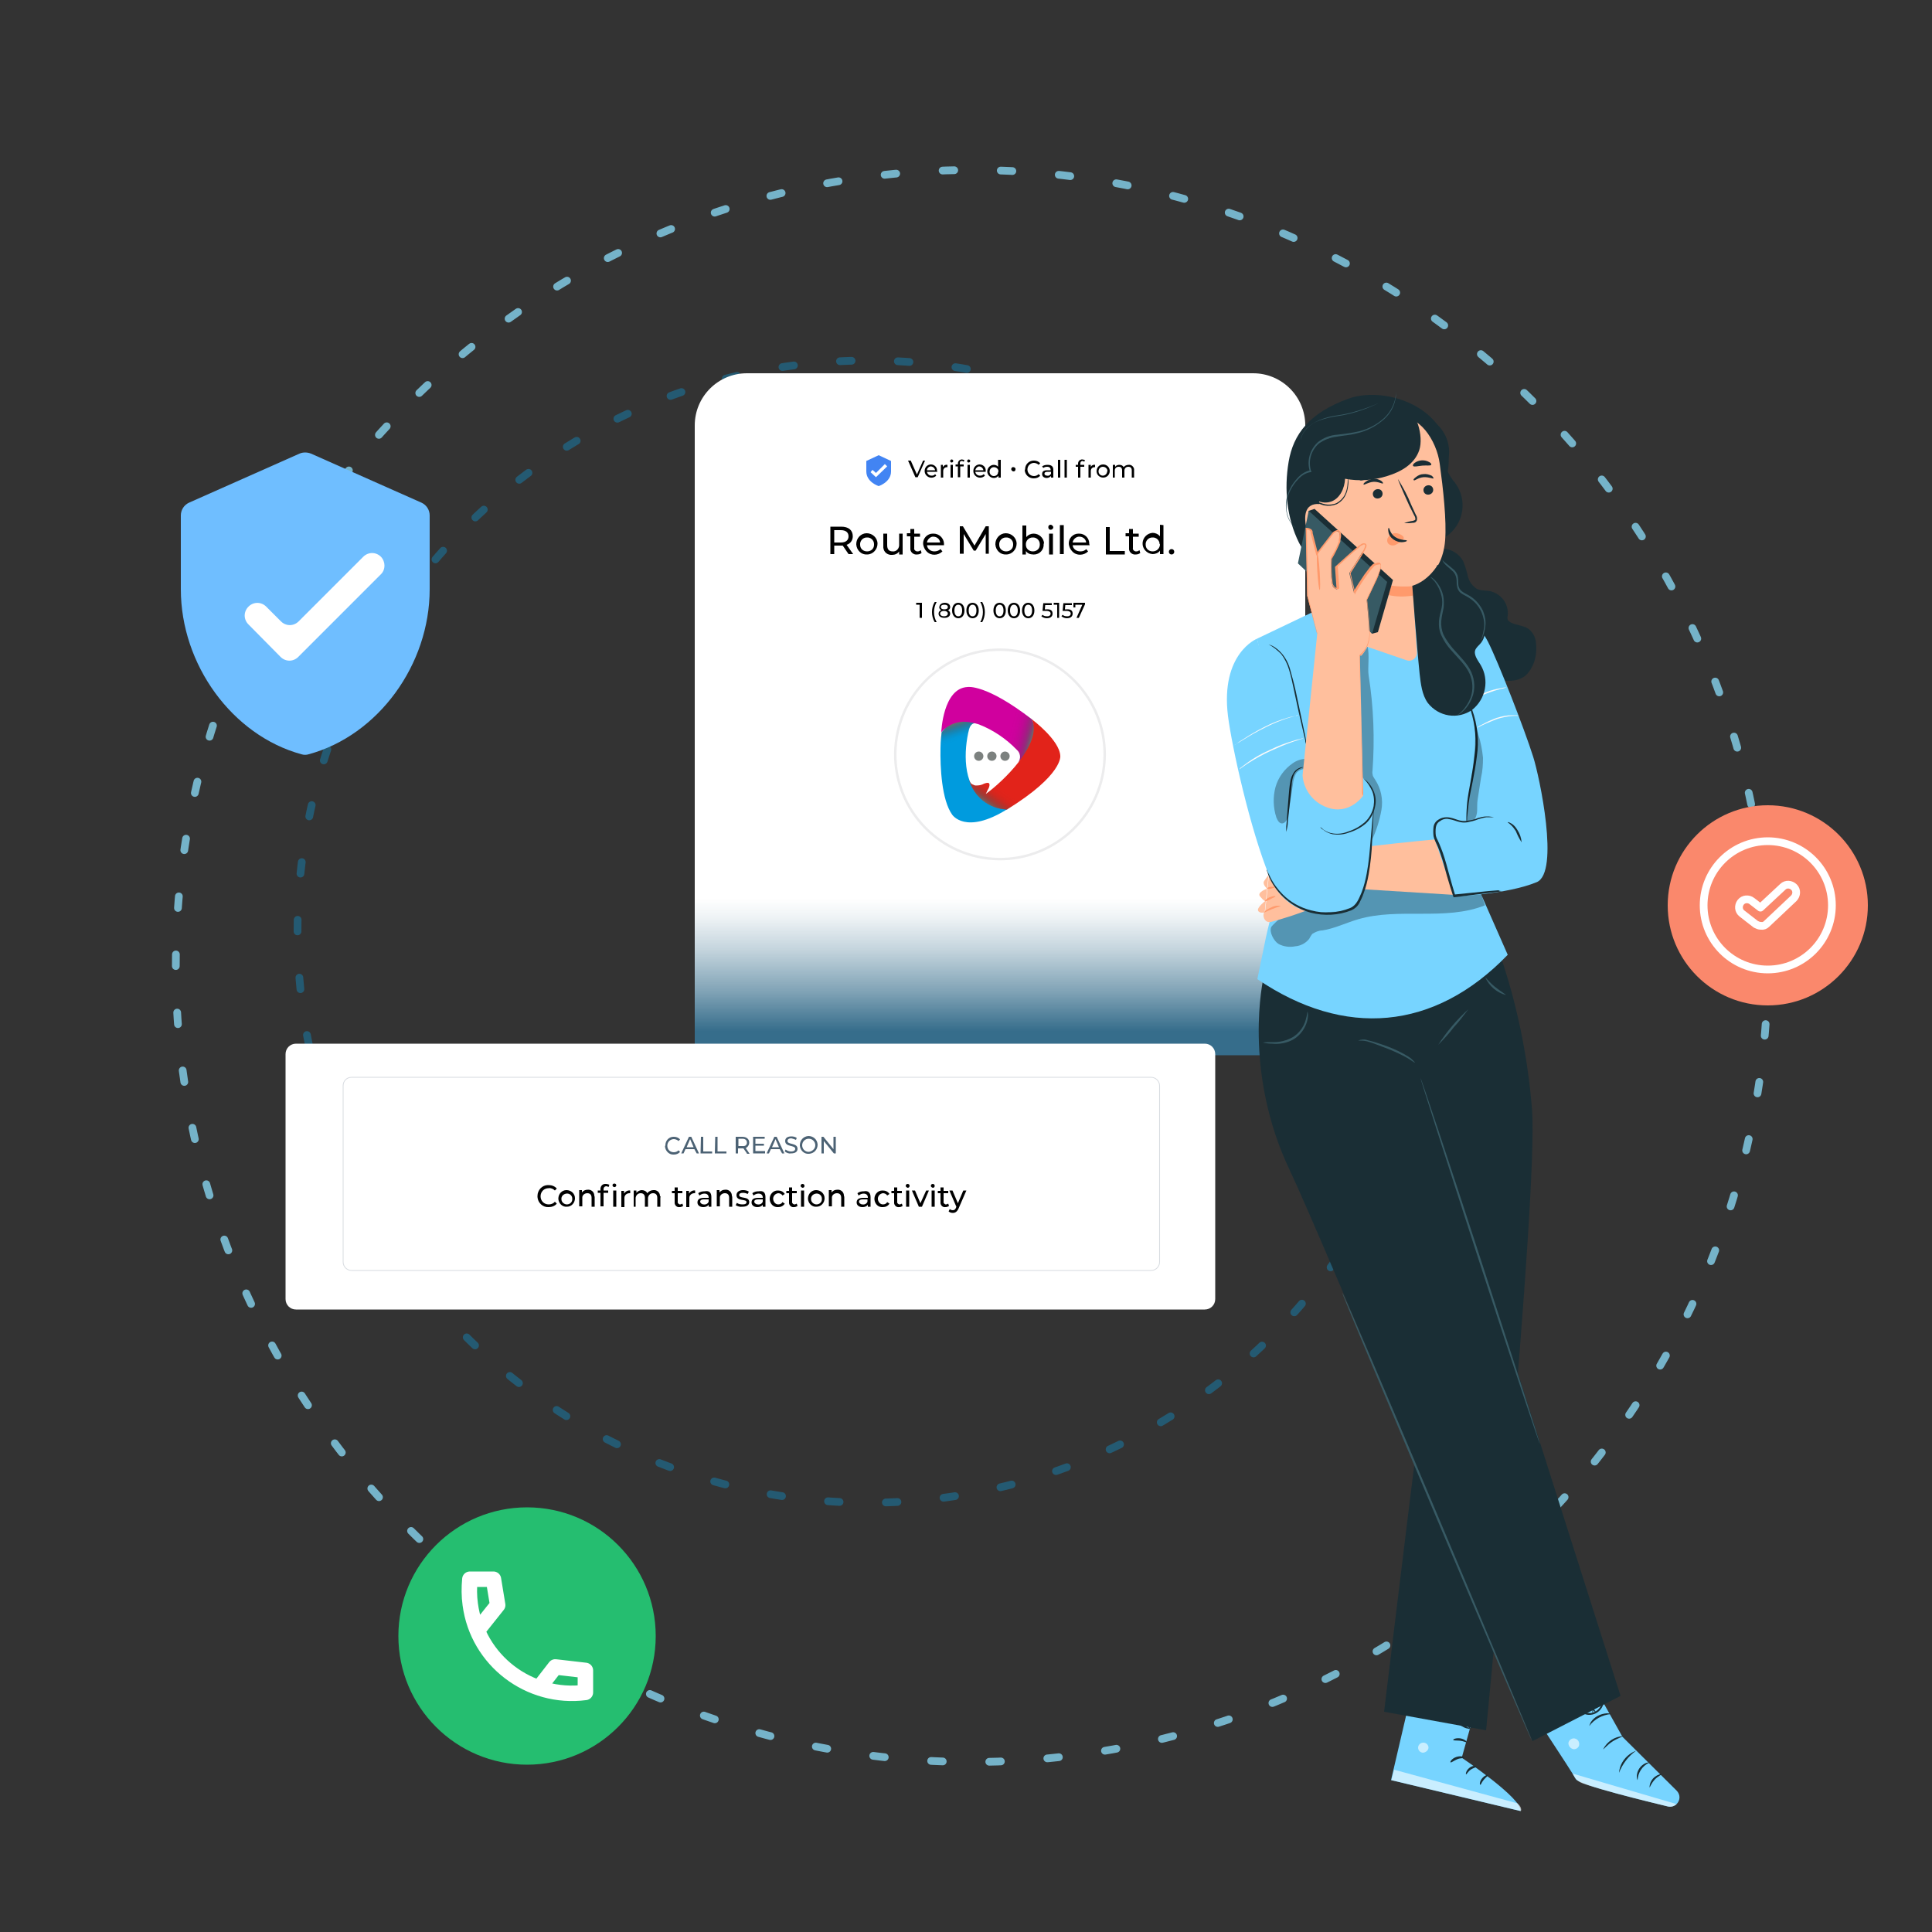 <?xml version="1.0" encoding="utf-8"?>
<!-- Generator: Adobe Illustrator 22.0.0, SVG Export Plug-In . SVG Version: 6.00 Build 0)  -->
<svg version="1.1" id="Layer_1" xmlns="http://www.w3.org/2000/svg" xmlns:xlink="http://www.w3.org/1999/xlink" x="0px" y="0px"
	 viewBox="0 0 500 500" style="enable-background:new 0 0 500 500;" xml:space="preserve">
<rect x="0" y="0" width="500" height="500" fill="#333333" stroke="none"/>
<style type="text/css">
	.st0{fill:none;stroke:#245A72;stroke-width:2;stroke-linecap:round;stroke-linejoin:round;stroke-dasharray:3,11.98;}
	.st1{fill:none;stroke:#75B3C9;stroke-width:2;stroke-linecap:round;stroke-linejoin:round;stroke-dasharray:3.01,12.04;}
	.st2{fill:#6FBEFF;}
	.st3{fill:#FFFFFF;}
	.st4{fill:#25BE70;}
	.st5{fill:none;stroke:#FFFFFF;stroke-width:4;stroke-linecap:round;stroke-linejoin:round;}
	.st6{fill:url(#SVGID_1_);}
	.st7{fill:#FFFFFF;stroke:#ECECED;stroke-width:0.64;stroke-miterlimit:10;}
	.st8{fill:#009BDE;}
	.st9{fill:#7C817F;}
	.st10{fill:url(#_Path_5_1_);}
	.st11{fill:#D0009E;}
	.st12{fill:url(#_Path_7_1_);}
	.st13{fill:#E2231A;}
	.st14{fill:url(#_Path_9_1_);}
	.st15{fill:#4284F3;}
	.st16{fill:#FFFFFF;stroke:#D8DCE1;stroke-width:0.21;stroke-miterlimit:10;}
	.st17{fill:#4C6274;}
	.st18{fill:#77D4FF;}
	.st19{opacity:0.6;}
	.st20{fill:#1A2E35;}
	.st21{opacity:0.3;}
	.st22{fill:#375A64;}
	.st23{fill:#FFBF9D;}
	.st24{fill:#FF9A6C;}
	.st25{fill:#FAFAFA;}
	.st26{fill:#FA886C;}
	.st27{fill:none;stroke:#FFFFFF;stroke-width:2;stroke-linecap:round;stroke-linejoin:round;}
</style>
<title>Verified Calls</title>
<g id="Layer_1_1_">
	<circle class="st0" cx="224.8" cy="241.1" r="147.8"/>
	<circle class="st1" cx="251.5" cy="250" r="206"/>
	<path class="st2" d="M77.5,117.4l-28.6,12.7c-1.3,0.6-2.1,1.9-2.1,3.3v19.1c0,19.5,13.3,37.8,31.2,42.7c0.6,0.2,1.3,0.2,1.9,0
		c18-4.9,31.3-23.2,31.3-42.7v-19.1c0-1.4-0.8-2.7-2.1-3.3l-28.6-12.7C79.5,117,78.4,117,77.5,117.4z"/>
	<path class="st3" d="M72.6,170l-8.3-8.4c-1.3-1.3-1.3-3.3,0-4.6l0,0c1.3-1.3,3.3-1.3,4.6,0l3.8,3.8c1.3,1.3,3.3,1.3,4.6,0
		l16.7-16.7c1.3-1.3,3.3-1.3,4.6,0c0,0,0,0,0,0l0,0c1.2,1.3,1.2,3.3,0,4.5L77.2,170C75.9,171.3,73.9,171.3,72.6,170z"/>
	<circle class="st4" cx="136.4" cy="423.4" r="33.3"/>
	<path class="st5" d="M139.9,436.3l3.8-4.9l7.8,0.9v5.7c-14.5,1.9-27.9-8.3-29.8-22.8c-0.3-2.1-0.3-4.3-0.1-6.5h6.1l1.1,6.7
		l-4.7,5.9"/>
	<path class="st3" d="M179.8,272.7V110.1c0-7.5,6.1-13.5,13.5-13.5h131c7.5,0,13.5,6.1,13.5,13.5v162.5H179.8z"/>
	
		<linearGradient id="SVGID_1_" gradientUnits="userSpaceOnUse" x1="258.855" y1="267.49" x2="258.855" y2="227.52" gradientTransform="matrix(1 0 0 -1 0 500)">
		<stop  offset="0" style="stop-color:#366D8B;stop-opacity:0"/>
		<stop  offset="0.12" style="stop-color:#366D8B;stop-opacity:8.000000e-02"/>
		<stop  offset="0.33" style="stop-color:#366D8B;stop-opacity:0.29"/>
		<stop  offset="0.61" style="stop-color:#366D8B;stop-opacity:0.64"/>
		<stop  offset="0.86" style="stop-color:#366D8B"/>
	</linearGradient>
	<rect x="179.8" y="216.4" class="st6" width="158" height="56.7"/>
	<path class="st3" d="M184.5,111.2h148.7c1.4,0,2.5,1.1,2.5,2.5V228c0,1.4-1.1,2.5-2.5,2.5H184.5c-1.4,0-2.5-1.1-2.5-2.5V113.8
		C182,112.4,183.1,111.2,184.5,111.2z"/>
	
		<ellipse transform="matrix(0.16 -0.987 0.987 0.16 24.609 419.524)" class="st7" cx="258.9" cy="195.3" rx="27.1" ry="27.1"/>
	<path id="_Path_" class="st8" d="M260.7,209.4c-10.9,6.8-14.3,1.4-14.3,1.4c-2.7-3.8-3.1-12.2-3-17.2c0-1.8,0.3-4.1,0.3-4.1
		l2.3-2.6c2.2-0.7,4.5-0.6,6.6,0.3h0.1h0.1c-0.9-0.2-1.6,0.2-2,1.5c-1.4,5.5-1.7,14.3,3.5,18c1.6,1.2,3.4,2,5.2,2.4
		c0,0,0.3,0.1,1.1,0.2"/>
	<g id="_Group_">
		<ellipse id="_Path_2" class="st9" cx="253.3" cy="195.7" rx="1.2" ry="1.2"/>
		<ellipse id="_Path_3" class="st9" cx="256.7" cy="195.7" rx="1.2" ry="1.2"/>
		<ellipse id="_Path_4" class="st9" cx="260.1" cy="195.7" rx="1.2" ry="1.2"/>
	</g>
	
		<linearGradient id="_Path_5_1_" gradientUnits="userSpaceOnUse" x1="250.9" y1="297.187" x2="245.96" y2="312.397" gradientTransform="matrix(1 0 0 -1 0 500)">
		<stop  offset="0.72" style="stop-color:#3E4543;stop-opacity:0"/>
		<stop  offset="0.78" style="stop-color:#3F4644;stop-opacity:3.000000e-02"/>
		<stop  offset="0.83" style="stop-color:#444B48;stop-opacity:0.13"/>
		<stop  offset="0.88" style="stop-color:#4B524F;stop-opacity:0.3"/>
		<stop  offset="0.93" style="stop-color:#555C59;stop-opacity:0.53"/>
		<stop  offset="0.98" style="stop-color:#626866;stop-opacity:0.82"/>
		<stop  offset="1" style="stop-color:#6A706D"/>
	</linearGradient>
	<path id="_Path_5" class="st10" d="M260.7,209.4c-10.9,6.8-14.3,1.4-14.3,1.4c-2.7-3.8-3.1-12.2-3-17.2c0-1.8,0.3-4.1,0.3-4.1
		l2.3-2.6c2.2-0.7,4.5-0.6,6.6,0.3h0.1h0.1c-0.9-0.2-1.6,0.2-2,1.5c-1.4,5.5-1.7,14.3,3.5,18c1.6,1.2,3.4,2,5.2,2.4
		c0,0,0.3,0.1,1.1,0.2"/>
	<path id="_Path_6" class="st11" d="M243.6,189.5c0,0,0.4-11.4,6.8-11.7c0,0,4.7-0.9,16.7,8.4c0.9,1.9,0.8,4-0.1,5.9
		c0,0-0.4,2.2-3.5,5.2c0.8-1,0.6-2.5-0.4-3.3c-2.7-2.8-6.1-5.1-9.7-6.5l-0.3-0.1c-1-0.3-2-0.5-3-0.6
		C247.6,186.6,245.2,187.6,243.6,189.5z"/>
	
		<linearGradient id="_Path_7_1_" gradientUnits="userSpaceOnUse" x1="244.518" y1="316.012" x2="267.638" y2="309.812" gradientTransform="matrix(1 0 0 -1 0 500)">
		<stop  offset="0.74" style="stop-color:#3E4543;stop-opacity:0"/>
		<stop  offset="0.8" style="stop-color:#3F4644;stop-opacity:3.000000e-02"/>
		<stop  offset="0.85" style="stop-color:#434A48;stop-opacity:0.11"/>
		<stop  offset="0.89" style="stop-color:#49504E;stop-opacity:0.25"/>
		<stop  offset="0.93" style="stop-color:#525856;stop-opacity:0.45"/>
		<stop  offset="0.96" style="stop-color:#5D6361;stop-opacity:0.71"/>
		<stop  offset="0.99" style="stop-color:#6A706D"/>
	</linearGradient>
	<path id="_Path_7" class="st12" d="M243.6,189.5c0,0,0.4-11.4,6.8-11.7c0,0,4.7-0.9,16.7,8.4c0.9,1.9,0.8,4-0.1,5.9
		c0,0-0.4,2.2-3.5,5.2c0.8-1,0.6-2.5-0.4-3.3c-2.7-2.8-6.1-5.1-9.7-6.5l-0.3-0.1c-1-0.3-2-0.5-3-0.6
		C247.6,186.6,245.2,187.6,243.6,189.5z"/>
	<path id="_Path_8" class="st13" d="M255.1,205.5c4.3-3.1,14.7-12.9,12-19.3c0,0,7.1,5.3,7.3,9.4c0,0,0.8,4.9-13.8,13.9
		c-4.7-0.2-8.6-3.4-9.9-7.9c0.1,0.3,0.2,0.6,0.4,0.9c0.2,0.3,0.5,0.5,0.8,0.6c0.2,0.1,0.4,0.2,0.6,0.2c0.8,0,1.5-0.1,2.2-0.5
		c0.3-0.1,0.6-0.2,0.9-0.2c0.9,0,0.3,1.4,0.1,1.7C255.7,204.2,255.4,204.9,255.1,205.5z"/>
	
		<linearGradient id="_Path_9_1_" gradientUnits="userSpaceOnUse" x1="266.944" y1="306.937" x2="256.084" y2="291.427" gradientTransform="matrix(1 0 0 -1 0 500)">
		<stop  offset="0.72" style="stop-color:#3E4543;stop-opacity:0"/>
		<stop  offset="0.79" style="stop-color:#3F4644;stop-opacity:3.000000e-02"/>
		<stop  offset="0.84" style="stop-color:#434A48;stop-opacity:0.11"/>
		<stop  offset="0.88" style="stop-color:#4A504E;stop-opacity:0.26"/>
		<stop  offset="0.93" style="stop-color:#535957;stop-opacity:0.47"/>
		<stop  offset="0.97" style="stop-color:#5E6562;stop-opacity:0.73"/>
		<stop  offset="1" style="stop-color:#6A706D"/>
	</linearGradient>
	<path id="_Path_9" class="st14" d="M255.1,205.5c4.3-3.1,14.7-12.9,12-19.3c0,0,7.1,5.3,7.3,9.4c0,0,0.8,4.9-13.8,13.9
		c-4.7-0.2-8.6-3.4-9.9-7.9c0.1,0.3,0.2,0.6,0.4,0.9c0.2,0.3,0.5,0.5,0.8,0.6c0.2,0.1,0.4,0.2,0.6,0.2c0.8,0,1.5-0.1,2.2-0.5
		c0.3-0.1,0.6-0.2,0.9-0.2c0.9,0,0.3,1.4,0.1,1.7C255.7,204.2,255.4,204.9,255.1,205.5z"/>
	<path d="M219.6,143.4l-1.5-2.2h-0.4h-1.8v2.2h-1v-7.1h2.8c1.9,0,3,0.9,3,2.5c0,1-0.6,1.9-1.6,2.2l1.7,2.4L219.6,143.4z
		 M219.6,138.8c0-1-0.7-1.6-2-1.6h-1.7v3.2h1.7C218.9,140.4,219.6,139.8,219.6,138.8L219.6,138.8z"/>
	<path d="M221.6,140.8c0-1.5,1.2-2.8,2.7-2.8c1.5,0,2.8,1.2,2.8,2.7c0,1.5-1.2,2.8-2.7,2.8c0,0,0,0,0,0c-1.5,0.1-2.7-1.1-2.8-2.6
		C221.6,140.9,221.6,140.8,221.6,140.8z M226.2,140.8c0-1-0.9-1.8-1.9-1.7c-1,0-1.8,0.9-1.7,1.9c0,1,0.8,1.7,1.8,1.7
		c1,0,1.8-0.7,1.8-1.7C226.2,140.9,226.2,140.8,226.2,140.8z"/>
	<path d="M233.6,138.1v5.4h-0.9v-0.8c-0.4,0.6-1.1,0.9-1.8,0.9c-1.2,0.1-2.2-0.7-2.3-1.9c0-0.2,0-0.3,0-0.5v-3.1h1v3
		c0,1.1,0.5,1.6,1.4,1.6c0.9,0.1,1.6-0.6,1.7-1.5c0-0.1,0-0.2,0-0.3v-2.8L233.6,138.1z"/>
	<path d="M238.5,143.1c-0.3,0.3-0.8,0.4-1.2,0.4c-0.8,0.1-1.6-0.5-1.7-1.3c0-0.1,0-0.2,0-0.4v-3h-0.9V138h0.9v-1.1h1v1.2h1.5v0.8
		h-1.5v2.9c-0.1,0.4,0.2,0.8,0.7,0.9c0.1,0,0.1,0,0.2,0c0.3,0,0.5-0.1,0.8-0.3L238.5,143.1z"/>
	<path d="M244.3,141.1h-4.4c0.1,1,1,1.6,1.9,1.6c0.6,0,1.2-0.2,1.6-0.6l0.5,0.6c-1.1,1.1-3,1.2-4.1,0c-0.5-0.5-0.8-1.2-0.9-1.9
		c-0.1-1.5,1.1-2.7,2.5-2.7c0.1,0,0.1,0,0.2,0c1.4,0,2.6,1.1,2.7,2.5c0,0.1,0,0.2,0,0.3C244.3,140.9,244.3,141,244.3,141.1z
		 M239.9,140.4h3.4c-0.1-1-1-1.6-2-1.5C240.7,139,240,139.6,239.9,140.4z"/>
	<path d="M255.1,143.4v-5.2l-2.6,4.3h-0.5l-2.6-4.3v5.1h-1v-7.1h0.8l3,5l2.9-5h0.8v7.1H255.1z"/>
	<path d="M257.6,140.8c0-1.5,1.2-2.8,2.7-2.8c1.5,0,2.8,1.2,2.8,2.7c0,1.5-1.2,2.8-2.7,2.8c0,0,0,0,0,0c-1.5,0.1-2.7-1.1-2.8-2.6
		C257.6,140.9,257.6,140.8,257.6,140.8z M262.2,140.8c0-1-0.9-1.8-1.9-1.7c-1,0-1.8,0.9-1.7,1.9c0,1,0.8,1.7,1.8,1.7
		c1,0,1.8-0.7,1.8-1.7C262.2,140.9,262.2,140.8,262.2,140.8z"/>
	<path d="M270.1,140.8c0.1,1.4-1,2.7-2.5,2.7c-0.1,0-0.2,0-0.2,0c-0.8,0-1.5-0.3-1.9-0.9v0.9h-0.9v-7.5h1v3c0.5-0.6,1.2-0.9,1.9-0.9
		c1.4,0,2.6,1.1,2.7,2.5C270.1,140.7,270.1,140.7,270.1,140.8z M269.1,140.8c0-1-0.9-1.8-1.9-1.7c-1,0-1.8,0.9-1.7,1.9
		c0,1,0.8,1.7,1.8,1.7c1,0,1.8-0.7,1.8-1.7C269.1,140.9,269.1,140.8,269.1,140.8L269.1,140.8z"/>
	<path d="M271.3,136.4c0-0.4,0.3-0.6,0.6-0.6c0,0,0,0,0,0c0.3,0,0.6,0.3,0.7,0.6c0,0,0,0,0,0c0,0.4-0.3,0.7-0.7,0.7
		S271.3,136.8,271.3,136.4L271.3,136.4z M271.5,138.1h1v5.4h-1V138.1z"/>
	<path d="M274.3,135.9h1v7.5h-1V135.9z"/>
	<path d="M282,141.1h-4.4c0.1,1,1,1.6,2,1.6c0.6,0,1.2-0.2,1.5-0.6l0.5,0.6c-1.1,1.1-3,1.2-4.1,0c-0.5-0.5-0.8-1.2-0.9-1.9
		c-0.1-1.5,1.1-2.7,2.5-2.7c0.1,0,0.1,0,0.2,0c1.4,0,2.6,1.1,2.6,2.6c0,0.1,0,0.2,0,0.2C282,140.9,282,141,282,141.1z M277.6,140.4
		h3.5c-0.1-1-1-1.6-2-1.5C278.4,139,277.7,139.6,277.6,140.4z"/>
	<path d="M286.2,136.4h1v6.2h3.9v0.9h-4.9L286.2,136.4z"/>
	<path d="M295.1,143.1c-0.3,0.3-0.8,0.4-1.2,0.4c-0.8,0.1-1.6-0.5-1.7-1.3c0-0.1,0-0.2,0-0.4v-3h-0.9V138h0.9v-1.1h1v1.2h1.5v0.8
		h-1.5v2.9c-0.1,0.4,0.2,0.8,0.7,0.9c0.1,0,0.1,0,0.2,0c0.3,0,0.5-0.1,0.8-0.3L295.1,143.1z"/>
	<path d="M301.1,135.9v7.5h-0.9v-0.9c-0.4,0.6-1.2,0.9-1.9,0.9c-1.5-0.1-2.7-1.4-2.6-2.9c0.1-1.4,1.2-2.5,2.6-2.6
		c0.7,0,1.4,0.3,1.9,0.9v-3L301.1,135.9z M300.1,140.8c0-1-0.9-1.8-1.9-1.7c-1,0-1.8,0.9-1.7,1.9c0,1,0.8,1.7,1.8,1.7
		c1,0,1.8-0.7,1.9-1.7C300.2,140.9,300.2,140.8,300.1,140.8L300.1,140.8z"/>
	<path d="M302.5,142.8c0-0.4,0.3-0.7,0.7-0.7c0,0,0,0,0,0c0.4,0,0.7,0.3,0.7,0.7c0,0,0,0,0,0c0,0.4-0.3,0.7-0.7,0.7c0,0,0,0,0,0
		C302.8,143.5,302.5,143.2,302.5,142.8C302.5,142.8,302.5,142.8,302.5,142.8z"/>
	<path d="M238.6,156v3.9h-0.6v-3.4h-0.9V156H238.6z"/>
	<path d="M241.2,158.4c0-0.9,0.2-1.8,0.7-2.6h0.5c-0.9,1.6-0.9,3.6,0,5.2h-0.5C241.4,160.2,241.2,159.3,241.2,158.4z"/>
	<path d="M245.9,158.8c0,0.7-0.6,1.1-1.5,1.1s-1.5-0.4-1.5-1.1c0-0.4,0.3-0.8,0.7-0.9c-0.3-0.1-0.6-0.5-0.5-0.8
		c0-0.6,0.6-1.1,1.4-1.1s1.4,0.4,1.4,1.1c0,0.4-0.2,0.7-0.6,0.8C245.6,158,245.9,158.4,245.9,158.8z M245.3,158.8
		c0-0.4-0.4-0.7-1-0.7s-1,0.3-1,0.7s0.4,0.7,1,0.7S245.3,159.2,245.3,158.8L245.3,158.8z M243.5,157.1c0,0.4,0.3,0.6,0.9,0.6
		s0.9-0.2,0.9-0.6s-0.3-0.6-0.9-0.6S243.5,156.7,243.5,157.1L243.5,157.1z"/>
	<path d="M246.4,158c0-1.3,0.7-2,1.6-2s1.6,0.7,1.6,2s-0.7,2-1.6,2S246.4,159.2,246.4,158z M249,158c0-1-0.4-1.5-1-1.5s-1,0.5-1,1.5
		s0.4,1.5,1,1.5S249,159,249,158L249,158z"/>
	<path d="M250.1,158c0-1.3,0.7-2,1.6-2s1.6,0.7,1.6,2s-0.7,2-1.6,2S250.1,159.2,250.1,158z M252.7,158c0-1-0.4-1.5-1-1.5
		s-1,0.5-1,1.5s0.4,1.5,1,1.5S252.7,159,252.7,158z"/>
	<path d="M253.7,161c0.9-1.6,0.9-3.6,0-5.2h0.5c0.9,1.6,0.9,3.6,0,5.2H253.7z"/>
	<path d="M257.1,158c0-1.3,0.7-2,1.6-2s1.6,0.7,1.6,2s-0.7,2-1.6,2S257.1,159.2,257.1,158z M259.7,158c0-1-0.4-1.5-1-1.5
		s-1,0.5-1,1.5s0.4,1.5,1,1.5S259.7,159,259.7,158L259.7,158z"/>
	<path d="M260.8,158c0-1.3,0.7-2,1.6-2s1.6,0.7,1.6,2s-0.7,2-1.6,2S260.8,159.2,260.8,158z M263.4,158c0-1-0.4-1.5-1-1.5
		s-1,0.5-1,1.5s0.4,1.5,1,1.5S263.4,159,263.4,158L263.4,158z"/>
	<path d="M264.5,158c0-1.3,0.7-2,1.6-2s1.6,0.7,1.6,2s-0.7,2-1.6,2S264.5,159.2,264.5,158z M267.1,158c0-1-0.4-1.5-1-1.5
		s-1,0.5-1,1.5s0.4,1.5,1,1.5S267.1,159,267.1,158z"/>
	<path d="M272.4,158.8c0,0.7-0.5,1.2-1.5,1.2c-0.5,0-1-0.2-1.4-0.5l0.3-0.4c0.3,0.3,0.7,0.4,1.2,0.4c0.6,0,0.9-0.3,0.9-0.7
		s-0.3-0.7-1.2-0.7h-0.9l0.2-2h2.2v0.5h-1.7l-0.1,1.1h0.4C272,157.6,272.4,158.1,272.4,158.8z"/>
	<path d="M274.1,156v3.9h-0.5v-3.4h-0.9V156H274.1z"/>
	<path d="M277.6,158.8c0,0.7-0.5,1.2-1.5,1.2c-0.5,0-1-0.2-1.4-0.5l0.3-0.4c0.3,0.3,0.7,0.4,1.2,0.4c0.6,0,0.9-0.3,0.9-0.7
		s-0.3-0.7-1.2-0.7H275l0.2-2h2.2v0.5h-1.7l-0.1,1.1h0.4C277.2,157.6,277.6,158.1,277.6,158.8z"/>
	<path d="M280.8,156v0.4l-1.6,3.5h-0.6l1.5-3.4h-1.8v0.7h-0.5V156H280.8z"/>
	<path d="M239.4,119.2l-1.9,4.3h-0.6l-1.9-4.3h0.7l1.6,3.6l1.6-3.6H239.4z"/>
	<path d="M242.6,122.1h-2.7c0.1,0.6,0.6,1,1.2,1c0.4,0,0.7-0.1,0.9-0.4l0.3,0.4c-0.7,0.7-1.8,0.7-2.5,0c-0.3-0.3-0.5-0.7-0.5-1.2
		c0-0.9,0.6-1.6,1.5-1.7c0,0,0.1,0,0.1,0c0.9,0,1.6,0.7,1.6,1.5c0,0.1,0,0.1,0,0.2C242.6,122,242.6,122.1,242.6,122.1z M239.9,121.7
		h2.1c-0.1-0.6-0.6-1-1.2-1C240.3,120.8,239.9,121.2,239.9,121.7L239.9,121.7z"/>
	<path d="M245.2,120.3v0.6h-0.1c-0.6,0-1,0.4-1,1c0,0,0,0.1,0,0.1v1.6h-0.6v-3.3h0.5v0.6C244.3,120.4,244.7,120.2,245.2,120.3z"/>
	<path d="M245.9,119.3c0-0.2,0.2-0.4,0.4-0.4c0,0,0,0,0,0c0.2,0,0.4,0.2,0.4,0.4c0,0.2-0.2,0.4-0.4,0.4
		C246,119.7,245.9,119.5,245.9,119.3z M246,120.3h0.6v3.3H246L246,120.3z"/>
	<path d="M248.9,118.9c0.2,0,0.5,0.1,0.7,0.2l-0.2,0.4c-0.1-0.1-0.3-0.2-0.5-0.2c-0.4,0-0.5,0.2-0.5,0.6v0.3h1v0.5h-0.9v2.8h-0.6
		v-2.8h-0.6v-0.5h0.6V120c0-0.6,0.4-1,0.9-1.1C248.8,118.9,248.8,118.9,248.9,118.9z M250.3,119.3c0-0.2,0.2-0.4,0.4-0.4
		c0,0,0,0,0,0c0.2,0,0.4,0.2,0.4,0.4c0,0.2-0.2,0.4-0.4,0.4C250.4,119.7,250.3,119.5,250.3,119.3z M250.4,120.3h0.6v3.3h-0.6V120.3z
		"/>
	<path d="M255.1,122.1h-2.7c0.1,0.6,0.6,1,1.2,1c0.4,0,0.7-0.1,1-0.4l0.3,0.4c-0.7,0.7-1.8,0.7-2.5,0c-0.3-0.3-0.5-0.7-0.5-1.2
		c0-0.9,0.6-1.6,1.5-1.7c0,0,0.1,0,0.1,0c0.9,0,1.6,0.7,1.6,1.5c0,0.1,0,0.1,0,0.2C255.1,122,255.1,122.1,255.1,122.1z M252.4,121.7
		h2.1c-0.1-0.6-0.6-1-1.2-1C252.9,120.8,252.5,121.2,252.4,121.7z"/>
	<path d="M259,119v4.6h-0.6v-0.5c-0.3,0.4-0.7,0.6-1.2,0.6c-0.9,0-1.7-0.8-1.7-1.7s0.8-1.7,1.7-1.7c0.4,0,0.9,0.2,1.1,0.5V119H259z
		 M258.4,122c0-0.6-0.5-1.1-1.2-1.1c-0.6,0-1.1,0.5-1.1,1.2c0,0.6,0.5,1.1,1.1,1.1c0.6,0,1.1-0.4,1.1-1
		C258.4,122.1,258.4,122,258.4,122L258.4,122z"/>
	<path d="M261.7,121.4c0-0.3,0.3-0.6,0.6-0.5c0.3,0,0.6,0.3,0.5,0.6c0,0.3-0.2,0.5-0.5,0.5C262,122,261.7,121.7,261.7,121.4
		C261.7,121.4,261.7,121.4,261.7,121.4z"/>
	<path d="M265.3,121.4c0-1.2,1-2.2,2.2-2.2c0,0,0.1,0,0.1,0c0.6,0,1.2,0.2,1.6,0.7l-0.4,0.4c-0.3-0.3-0.8-0.5-1.2-0.5
		c-0.9,0-1.7,0.7-1.7,1.7c0,0.9,0.7,1.7,1.7,1.7c0,0,0,0,0,0c0.5,0,0.9-0.2,1.2-0.5l0.4,0.4c-0.4,0.5-1,0.7-1.7,0.7
		c-1.2,0-2.2-0.9-2.3-2.1C265.3,121.5,265.3,121.4,265.3,121.4z"/>
	<path d="M272.6,121.6v2h-0.6v-0.4c-0.3,0.3-0.7,0.5-1.1,0.5c-0.7,0-1.2-0.4-1.2-1s0.3-1,1.3-1h0.9v-0.1c0-0.5-0.3-0.8-0.9-0.8
		c-0.4,0-0.7,0.1-1,0.3l-0.3-0.4c0.4-0.3,0.9-0.4,1.4-0.4C272.1,120.3,272.6,120.7,272.6,121.6z M272,122.6v-0.5h-0.9
		c-0.6,0-0.8,0.2-0.8,0.5s0.3,0.5,0.7,0.5C271.5,123.2,271.8,122.9,272,122.6L272,122.6z"/>
	<path d="M273.8,119h0.6v4.6h-0.6V119z"/>
	<path d="M275.5,119h0.6v4.6h-0.6V119z"/>
	<path d="M279.6,120v0.3h1v0.5h-1v2.8H279v-2.8h-0.6v-0.5h0.6V120c0-0.6,0.4-1,0.9-1.1c0.1,0,0.1,0,0.2,0c0.2,0,0.5,0.1,0.7,0.2
		l-0.2,0.4c-0.1-0.1-0.3-0.2-0.5-0.2C279.7,119.4,279.6,119.6,279.6,120z"/>
	<path d="M283.4,120.3v0.6h-0.1c-0.6,0-1,0.4-1,1c0,0,0,0.1,0,0.1v1.6h-0.6v-3.3h0.6v0.6C282.4,120.5,282.9,120.2,283.4,120.3z"/>
	<path d="M283.8,121.9c0-0.9,0.7-1.7,1.7-1.7c0.9,0,1.7,0.7,1.7,1.7c0,0.9-0.7,1.7-1.7,1.7c0,0,0,0,0,0c-0.9,0-1.7-0.7-1.7-1.6
		C283.7,122,283.7,122,283.8,121.9z M286.6,121.9c0-0.6-0.5-1.1-1.2-1.1c-0.6,0-1.1,0.5-1.1,1.2c0,0.6,0.5,1.1,1.1,1.1
		c0.6,0,1.1-0.5,1.1-1C286.6,122,286.6,122,286.6,121.9z"/>
	<path d="M293.5,121.7v1.9h-0.6v-1.8c0-0.7-0.3-1-0.9-1c-0.6,0-1,0.4-1,1c0,0,0,0.1,0,0.1v1.7h-0.6v-1.8c0-0.7-0.3-1-0.9-1
		c-0.6,0-1,0.4-1,1c0,0,0,0.1,0,0.1v1.7H288v-3.3h0.6v0.5c0.3-0.4,0.7-0.5,1.1-0.5c0.5,0,0.9,0.2,1.1,0.6c0.3-0.4,0.8-0.6,1.3-0.6
		c0.7-0.1,1.3,0.5,1.4,1.1C293.5,121.5,293.5,121.6,293.5,121.7z"/>
	<path class="st15" d="M227.4,117.8l-3.2,1.5v2.7c0,2.8,3.2,3.8,3.2,3.8s3.2-1,3.2-3.8v-2.7L227.4,117.8z"/>
	<polygon class="st3" points="226.7,123.5 225.3,122.2 225.8,121.6 226.7,122.4 229,120.1 229.6,120.7 	"/>
	<path class="st3" d="M76.6,270.1h235.2c1.5,0,2.7,1.2,2.7,2.7v63.4c0,1.5-1.2,2.7-2.7,2.7H76.6c-1.5,0-2.7-1.2-2.7-2.7v-63.4
		C73.9,271.3,75.1,270.1,76.6,270.1z"/>
	<path class="st16" d="M91,278.8h206.9c1.2,0,2.2,1,2.2,2.2v45.6c0,1.2-1,2.2-2.2,2.2H91c-1.2,0-2.2-1-2.2-2.2V281
		C88.8,279.8,89.7,278.8,91,278.8z"/>
	<path class="st17" d="M172.2,296.4c0-1.2,0.9-2.2,2.1-2.2c0,0,0.1,0,0.1,0c0.6,0,1.2,0.2,1.6,0.7l-0.4,0.4
		c-0.3-0.3-0.8-0.5-1.2-0.5c-0.9,0-1.7,0.7-1.7,1.7s0.7,1.7,1.7,1.7c0.5,0,0.9-0.2,1.2-0.5l0.4,0.4c-0.4,0.5-1,0.7-1.6,0.7
		c-1.2,0.1-2.2-0.9-2.3-2.1C172.2,296.4,172.2,296.4,172.2,296.4z"/>
	<path class="st17" d="M179.7,297.4h-2.3l-0.5,1.1h-0.6l2-4.3h0.6l2,4.3h-0.6L179.7,297.4z M179.5,296.9l-0.9-2.1l-0.9,2.1H179.5z"
		/>
	<path class="st17" d="M181.4,294.2h0.6v3.8h2.3v0.5h-3L181.4,294.2z"/>
	<path class="st17" d="M185.1,294.2h0.6v3.8h2.3v0.5h-3L185.1,294.2z"/>
	<path class="st17" d="M193.3,298.5l-0.9-1.3H191v1.3h-0.6v-4.3h1.7c1.1,0,1.8,0.6,1.8,1.5c0,0.6-0.4,1.2-0.9,1.4l1,1.5H193.3z
		 M193.3,295.7c0-0.6-0.4-1-1.2-1h-1v1.9h1C192.9,296.7,193.3,296.3,193.3,295.7L193.3,295.7z"/>
	<path class="st17" d="M198,298v0.5h-3.1v-4.3h3v0.5h-2.4v1.3h2.2v0.5h-2.2v1.4H198z"/>
	<path class="st17" d="M201.8,297.4h-2.3l-0.5,1.1h-0.6l2-4.3h0.6l2,4.3h-0.6L201.8,297.4z M201.6,296.9l-0.9-2.1l-0.9,2.1H201.6z"
		/>
	<path class="st17" d="M203.1,298l0.2-0.5c0.4,0.3,0.9,0.5,1.4,0.5c0.8,0,1.1-0.3,1.1-0.7c0-1-2.6-0.4-2.6-2c0-0.7,0.5-1.2,1.6-1.2
		c0.5,0,1,0.1,1.4,0.4l-0.2,0.5c-0.4-0.2-0.8-0.3-1.2-0.4c-0.7,0-1,0.3-1,0.7c0,1,2.6,0.4,2.6,2c0,0.7-0.5,1.2-1.7,1.2
		C204.2,298.6,203.6,298.4,203.1,298z"/>
	<path class="st17" d="M207,296.4c0-1.3,0.9-2.3,2.2-2.4c1.3,0,2.3,0.9,2.4,2.2c0,1.3-0.9,2.3-2.2,2.4c0,0-0.1,0-0.1,0
		c-1.2,0.1-2.2-0.9-2.3-2.1C207,296.4,207,296.4,207,296.4z M211,296.4c0-0.9-0.7-1.7-1.7-1.7c-0.9,0-1.7,0.7-1.7,1.7
		c0,0.9,0.7,1.7,1.7,1.7c0,0,0,0,0,0C210.2,298,211,297.3,211,296.4C211,296.4,211,296.4,211,296.4z"/>
	<path class="st17" d="M216.3,294.2v4.3h-0.5l-2.6-3.2v3.2h-0.6v-4.3h0.5l2.6,3.2v-3.2H216.3z"/>
	<path d="M139.1,309.5c0-1.5,1.2-2.8,2.7-2.8c0.1,0,0.1,0,0.2,0c0.8,0,1.6,0.3,2.1,0.9l-0.5,0.5c-0.4-0.4-1-0.7-1.6-0.6
		c-1.2,0-2.1,0.9-2.1,2.1c0,1.2,0.9,2.1,2.1,2.1c0.6,0,1.2-0.2,1.6-0.7l0.5,0.5c-0.5,0.6-1.3,0.9-2.1,0.9c-1.5,0.1-2.8-1.1-2.9-2.6
		C139.1,309.7,139.1,309.6,139.1,309.5z"/>
	<path d="M144.5,310.2c0-1.2,0.9-2.2,2.1-2.2s2.2,0.9,2.2,2.1c0,1.2-0.9,2.2-2.1,2.2c0,0,0,0,0,0c-1.1,0.1-2.1-0.8-2.2-2
		C144.5,310.3,144.5,310.3,144.5,310.2z M148.1,310.2c0-0.8-0.7-1.4-1.5-1.3s-1.4,0.7-1.3,1.5c0,0.7,0.7,1.3,1.4,1.3
		c0.8,0,1.4-0.6,1.4-1.3C148.1,310.3,148.1,310.3,148.1,310.2z"/>
	<path d="M153.9,309.9v2.4h-0.8V310c0-0.8-0.4-1.2-1.1-1.2c-0.7,0-1.3,0.5-1.3,1.1c0,0.1,0,0.2,0,0.2v2.1h-0.8v-4.2h0.7v0.6
		c0.4-0.5,0.9-0.7,1.5-0.7c0.9-0.1,1.7,0.6,1.7,1.5C153.9,309.7,153.9,309.8,153.9,309.9z"/>
	<path d="M156.8,306.4c0.3,0,0.6,0.1,0.9,0.2l-0.2,0.6c-0.2-0.1-0.4-0.2-0.6-0.2c-0.4,0-0.7,0.3-0.7,0.7v0.4h1.2v0.6h-1.2v3.5h-0.8
		v-3.5h-0.7v-0.6h0.7v-0.4c0-0.7,0.5-1.3,1.2-1.3C156.6,306.4,156.7,306.4,156.8,306.4z M158.5,306.8c0-0.3,0.2-0.5,0.5-0.5
		c0,0,0,0,0,0c0.3,0,0.5,0.2,0.5,0.5c0,0,0,0,0,0c-0.1,0.3-0.3,0.5-0.6,0.4C158.7,307.2,158.6,307,158.5,306.8L158.5,306.8z
		 M158.7,308.1h0.8v4.2h-0.8V308.1z"/>
	<path d="M163.1,308.1v0.7h-0.2c-0.7,0-1.3,0.5-1.3,1.2c0,0.1,0,0.2,0,0.3v2.1h-0.8v-4.2h0.7v0.7C161.9,308.3,162.5,308,163.1,308.1
		z"/>
	<path d="M170.9,309.9v2.4h-0.8V310c0-0.8-0.4-1.2-1.1-1.2c-0.7,0-1.2,0.5-1.3,1.2c0,0.1,0,0.1,0,0.2v2.1h-0.8V310
		c0-0.8-0.4-1.2-1.1-1.2c-0.7,0-1.2,0.5-1.3,1.2c0,0.1,0,0.1,0,0.2v2.1H164v-4.2h0.7v0.6c0.3-0.4,0.9-0.7,1.4-0.7
		c0.6,0,1.2,0.3,1.4,0.8c0.4-0.5,1-0.8,1.6-0.8c0.9-0.1,1.7,0.6,1.7,1.5C171,309.7,171,309.8,170.9,309.9z"/>
	<path d="M176.8,312.1c-0.3,0.2-0.6,0.3-0.9,0.3c-0.7,0.1-1.2-0.4-1.3-1c0-0.1,0-0.2,0-0.3v-2.3h-0.7v-0.6h0.7v-0.9h0.8v0.9h1.2v0.6
		h-1.2v2.2c-0.1,0.3,0.2,0.6,0.5,0.7c0,0,0.1,0,0.1,0c0.2,0,0.4-0.1,0.6-0.2L176.8,312.1z"/>
	<path d="M179.9,308.1v0.7h-0.2c-0.7,0-1.3,0.5-1.3,1.2c0,0.1,0,0.2,0,0.3v2.1h-0.8v-4.2h0.7v0.7C178.7,308.3,179.3,308,179.9,308.1
		z"/>
	<path d="M184.1,309.8v2.5h-0.7v-0.5c-0.3,0.4-0.8,0.6-1.4,0.6c-0.9,0-1.5-0.5-1.5-1.2s0.4-1.2,1.7-1.2h1.2v-0.1c0-0.6-0.4-1-1.1-1
		c-0.5,0-0.9,0.2-1.3,0.5l-0.3-0.6c0.5-0.4,1.1-0.5,1.7-0.5C183.5,308.1,184.1,308.6,184.1,309.8z M183.4,311v-0.6h-1.2
		c-0.8,0-1,0.3-1,0.6s0.4,0.7,0.9,0.7C182.7,311.8,183.2,311.5,183.4,311L183.4,311z"/>
	<path d="M189.5,309.9v2.4h-0.8V310c0-0.8-0.4-1.2-1.1-1.2c-0.7,0-1.3,0.5-1.3,1.1c0,0.1,0,0.2,0,0.2v2.1h-0.8v-4.2h0.7v0.6
		c0.4-0.5,0.9-0.7,1.5-0.7c0.9-0.1,1.7,0.6,1.7,1.5C189.5,309.7,189.5,309.8,189.5,309.9z"/>
	<path d="M190.4,311.9l0.3-0.6c0.4,0.3,0.9,0.4,1.5,0.4c0.7,0,1-0.2,1-0.6c0-0.9-2.6-0.1-2.6-1.8c0-0.8,0.7-1.3,1.7-1.3
		c0.5,0,1.1,0.1,1.5,0.4l-0.3,0.6c-0.4-0.2-0.8-0.3-1.2-0.3c-0.7,0-1,0.2-1,0.6c0,1,2.6,0.2,2.6,1.8c0,0.8-0.7,1.2-1.8,1.2
		C191.5,312.4,190.9,312.2,190.4,311.9z"/>
	<path d="M198.1,309.8v2.5h-0.7v-0.5c-0.3,0.4-0.8,0.6-1.4,0.6c-0.9,0-1.5-0.5-1.5-1.2s0.4-1.2,1.7-1.2h1.2v-0.1c0-0.6-0.4-1-1.1-1
		c-0.5,0-0.9,0.2-1.3,0.5l-0.3-0.6c0.5-0.4,1.1-0.5,1.7-0.5C197.5,308.1,198.1,308.6,198.1,309.8z M197.4,311v-0.6h-1.2
		c-0.8,0-1,0.3-1,0.6s0.4,0.7,0.9,0.7C196.7,311.8,197.2,311.5,197.4,311L197.4,311z"/>
	<path d="M199.2,310.2c0-1.1,0.9-2.1,2-2.1c0.1,0,0.1,0,0.2,0c0.7,0,1.3,0.3,1.7,0.9l-0.6,0.4c-0.2-0.4-0.7-0.6-1.1-0.6
		c-0.8,0.1-1.4,0.8-1.3,1.6c0.1,0.7,0.6,1.3,1.3,1.3c0.5,0,0.9-0.2,1.1-0.6l0.6,0.4c-0.4,0.6-1,0.9-1.7,0.9c-1.2,0.1-2.1-0.8-2.2-2
		C199.2,310.3,199.2,310.3,199.2,310.2z"/>
	<path d="M206.4,312.1c-0.3,0.2-0.6,0.3-0.9,0.3c-0.7,0.1-1.2-0.4-1.3-1c0-0.1,0-0.2,0-0.3v-2.3h-0.7v-0.6h0.7v-0.9h0.8v0.9h1.2v0.6
		h-1.2v2.2c-0.1,0.3,0.2,0.6,0.5,0.7c0,0,0.1,0,0.1,0c0.2,0,0.4-0.1,0.6-0.2L206.4,312.1z"/>
	<path d="M207.2,306.9c0-0.3,0.2-0.5,0.5-0.5c0,0,0,0,0,0c0.3,0,0.5,0.2,0.5,0.5c0,0.3-0.2,0.5-0.5,0.5
		C207.4,307.3,207.2,307.1,207.2,306.9z M207.3,308.1h0.8v4.2h-0.8V308.1z"/>
	<path d="M209.1,310.2c0-1.2,0.9-2.2,2.1-2.2s2.2,0.9,2.2,2.1c0,1.2-0.9,2.2-2.1,2.2c0,0,0,0,0,0c-1.1,0.1-2.1-0.8-2.2-2
		C209.1,310.3,209.1,310.3,209.1,310.2z M212.7,310.2c0-0.8-0.7-1.4-1.5-1.3s-1.4,0.7-1.3,1.5c0,0.7,0.7,1.3,1.4,1.3
		c0.8,0,1.4-0.6,1.4-1.3C212.7,310.3,212.7,310.3,212.7,310.2z"/>
	<path d="M218.5,309.9v2.4h-0.8V310c0-0.8-0.4-1.2-1.1-1.2c-0.7,0-1.3,0.5-1.3,1.1c0,0.1,0,0.2,0,0.2v2.1h-0.8v-4.2h0.7v0.6
		c0.4-0.5,0.9-0.7,1.5-0.7c0.9-0.1,1.7,0.6,1.7,1.5C218.5,309.7,218.5,309.8,218.5,309.9z"/>
	<path d="M225.3,309.8v2.5h-0.7v-0.5c-0.3,0.4-0.8,0.6-1.4,0.6c-0.9,0-1.5-0.5-1.5-1.2s0.4-1.2,1.7-1.2h1.2v-0.1c0-0.6-0.4-1-1.1-1
		c-0.5,0-0.9,0.2-1.3,0.5l-0.3-0.6c0.5-0.4,1.1-0.5,1.7-0.5C224.6,308.1,225.3,308.6,225.3,309.8z M224.5,311v-0.6h-1.2
		c-0.8,0-1,0.3-1,0.6s0.4,0.7,0.9,0.7C223.8,311.8,224.3,311.5,224.5,311L224.5,311z"/>
	<path d="M226.3,310.2c0-1.1,0.9-2.1,2-2.1c0.1,0,0.1,0,0.2,0c0.7,0,1.3,0.3,1.7,0.9l-0.6,0.4c-0.2-0.4-0.7-0.6-1.1-0.6
		c-0.8,0.1-1.4,0.8-1.3,1.6c0.1,0.7,0.6,1.3,1.3,1.3c0.5,0,0.9-0.2,1.1-0.6l0.6,0.4c-0.4,0.6-1,0.9-1.7,0.9c-1.2,0.1-2.1-0.8-2.2-2
		C226.3,310.3,226.3,310.3,226.3,310.2z"/>
	<path d="M233.6,312.1c-0.3,0.2-0.6,0.3-0.9,0.3c-0.7,0.1-1.2-0.4-1.3-1c0-0.1,0-0.2,0-0.3v-2.3h-0.7v-0.6h0.7v-0.9h0.8v0.9h1.2v0.6
		h-1.2v2.2c-0.1,0.3,0.2,0.6,0.5,0.7c0,0,0.1,0,0.1,0c0.2,0,0.4-0.1,0.6-0.2L233.6,312.1z"/>
	<path d="M234.4,306.9c0-0.3,0.2-0.5,0.5-0.5c0,0,0,0,0,0c0.3,0,0.5,0.2,0.5,0.5c0,0.3-0.2,0.5-0.5,0.5
		C234.6,307.3,234.4,307.1,234.4,306.9z M234.5,308.1h0.8v4.2h-0.8V308.1z"/>
	<path d="M240.4,308.1l-1.8,4.2h-0.8l-1.8-4.2h0.8l1.4,3.3l1.5-3.3H240.4z"/>
	<path d="M240.9,306.9c0-0.3,0.2-0.5,0.5-0.5c0,0,0,0,0,0c0.3,0,0.5,0.2,0.5,0.5c0,0.3-0.2,0.5-0.5,0.5
		C241.1,307.3,240.9,307.1,240.9,306.9z M241.1,308.1h0.8v4.2h-0.8V308.1z"/>
	<path d="M245.6,312.1c-0.3,0.2-0.6,0.3-0.9,0.3c-0.7,0.1-1.2-0.4-1.3-1c0-0.1,0-0.2,0-0.3v-2.3h-0.7v-0.6h0.7v-0.9h0.8v0.9h1.2v0.6
		h-1.2v2.2c-0.1,0.3,0.2,0.6,0.5,0.7c0,0,0.1,0,0.1,0c0.2,0,0.4-0.1,0.6-0.2L245.6,312.1z"/>
	<path d="M250.1,308.1l-2,4.6c-0.4,0.9-0.9,1.2-1.5,1.2c-0.4,0-0.8-0.1-1.1-0.4l0.3-0.6c0.2,0.2,0.5,0.3,0.8,0.3
		c0.4,0,0.6-0.2,0.8-0.6l0.1-0.3l-1.8-4.2h0.8l1.4,3.3l1.4-3.3L250.1,308.1z"/>
	<path class="st18" d="M408.2,428.6l11.7,20.9l14,13.9c1,1,1,2.5,0,3.5c0,0-0.1,0.1-0.1,0.1l0,0c-0.6,0.5-1.4,0.7-2.2,0.5
		c-4.9-1.2-23-5.5-23.8-7.1c-0.9-1.8-13.8-21.2-13.8-21.2L408.2,428.6z"/>
	<g class="st19">
		<path class="st3" d="M433.9,466.9L407,459l0.5,0.9c0.5,0.8,1.2,1.3,2,1.6c2.2,0.8,8.4,2.7,22.1,6
			C432.4,467.7,433.2,467.5,433.9,466.9L433.9,466.9z"/>
	</g>
	<g class="st19">
		<path class="st3" d="M407.4,449.9c0.8,0.1,1.3,0.7,1.3,1.5c0,0.8-0.7,1.3-1.4,1.3c-0.8-0.1-1.4-0.8-1.4-1.6
			c0.1-0.8,0.9-1.3,1.6-1.2"/>
	</g>
	<path class="st20" d="M423.8,460.7c0.1-1.9,1.2-3.7,3-4.5c0-0.1-0.4-0.1-0.9,0.1c-1.4,0.6-2.3,2-2.3,3.5
		C423.6,460.4,423.8,460.7,423.8,460.7z"/>
	<path class="st20" d="M426.9,462.6c0.1,0,0.4-1,1.3-2s1.9-1.3,1.9-1.5C428.3,459.3,426.9,460.8,426.9,462.6L426.9,462.6z"/>
	<path class="st20" d="M419,458.8c0.9-2.3,2.4-4.3,4.4-5.7C421,454,419.2,456.2,419,458.8z"/>
	<path class="st20" d="M414.9,452.7c0.1,0.1,1-1.1,2.4-2s2.8-1.3,2.8-1.4C417.9,449.4,415.9,450.7,414.9,452.7L414.9,452.7z"/>
	<path class="st20" d="M411.3,446.7c1.3-1.8,3.4-2.9,5.6-3.1c0-0.1-0.4-0.2-1-0.2c-1.7,0.1-3.3,0.9-4.2,2.3
		C411.4,446.3,411.3,446.7,411.3,446.7z"/>
	<path class="st20" d="M413.1,443.4c-0.1-0.3-0.2-0.6-0.4-0.8c-0.5-0.7-1.1-1.2-1.8-1.7c-0.5-0.4-1.1-0.6-1.7-0.5
		c-0.4,0-0.7,0.3-0.9,0.8c-0.1,0.4,0,0.8,0.2,1.1c0.9,1.4,2.7,1.9,4.3,1.2c1.5-0.7,2.4-2.2,2.3-3.8c0-0.4-0.2-0.8-0.5-1
		c-0.4-0.2-0.8-0.2-1.1,0.1c-0.4,0.4-0.8,0.9-0.9,1.5c-0.3,0.8-0.5,1.6-0.5,2.4c0,0.3,0,0.6,0.1,0.9c0.1-1.1,0.3-2.2,0.7-3.2
		c0.2-0.5,0.5-0.9,0.9-1.3c0.2-0.1,0.4-0.1,0.6,0c0.2,0.2,0.3,0.4,0.3,0.7c0,1.4-0.8,2.7-2.1,3.3c-1.3,0.6-2.8,0.1-3.6-1
		c-0.2-0.2-0.2-0.5-0.2-0.8c0-0.2,0.2-0.4,0.5-0.4c0.5,0,1,0.1,1.5,0.4C411.6,441.9,412.4,442.6,413.1,443.4z"/>
	<path class="st18" d="M383.1,437.8l-4.8,17.1c0,0,15.8,10.6,15.2,13.8l-33.5-8l6.3-27L383.1,437.8z"/>
	<g class="st19">
		<path class="st3" d="M368.3,451c-0.7,0-1.3,0.6-1.3,1.3c0,0.7,0.6,1.3,1.3,1.3c0.8-0.1,1.4-0.7,1.4-1.4c-0.1-0.8-0.8-1.3-1.5-1.2"
			/>
	</g>
	<g class="st19">
		<path class="st3" d="M360.1,460.7l0.7-2.7l31.9,8.7c0,0,1.3,1,0.9,2L360.1,460.7z"/>
	</g>
	<path class="st20" d="M378.9,454.9c0,0.2-0.9,0-1.8,0.4s-1.5,0.9-1.7,0.8s0.3-1,1.5-1.4S379,454.7,378.9,454.9z"/>
	<path class="st20" d="M382.1,457.2c0,0.2-0.8,0.3-1.5,0.8s-1.1,1.3-1.2,1.2s0-1,0.9-1.7S382.1,457,382.1,457.2z"/>
	<path class="st20" d="M383.1,461.9c-0.2,0-0.2-0.9,0.5-1.7s1.5-1,1.5-0.8s-0.5,0.5-1.1,1.2S383.3,461.9,383.1,461.9z"/>
	<path class="st20" d="M379.6,450.9c-0.1,0.1-0.8-0.3-1.7-0.4s-1.7,0-1.8-0.2s0.8-0.6,1.9-0.4S379.7,450.8,379.6,450.9z"/>
	<g class="st21">
		<polygon points="382.2,441.2 381.3,444.2 364.9,440.1 365.7,436.6 		"/>
	</g>
	<path class="st20" d="M380.5,447.4c-0.6,0-1.2-0.1-1.7-0.4c-0.6-0.3-1.1-0.6-1.6-1c-0.3-0.2-0.6-0.5-0.8-0.7
		c-0.2-0.2-0.3-0.3-0.4-0.5c-0.2-0.3-0.1-0.7,0.1-0.9c0.2-0.2,0.5-0.3,0.8-0.2c0.2,0,0.4,0.1,0.6,0.2c0.4,0.2,0.7,0.4,1,0.6
		c0.5,0.4,0.9,0.9,1.3,1.4C380.2,446.3,380.4,446.9,380.5,447.4c-0.1,0.1-0.4-0.5-1-1.3c-0.4-0.5-0.8-0.9-1.3-1.2
		c-0.3-0.2-0.6-0.4-0.9-0.5c-0.3-0.2-0.6-0.3-0.8-0.1s-0.1,0.1,0,0.2c0.1,0.1,0.2,0.3,0.3,0.4c0.2,0.3,0.5,0.5,0.8,0.7
		c0.5,0.4,1,0.7,1.5,1C379.5,446.8,380,447.1,380.5,447.4z"/>
	<path class="st20" d="M380.2,447.6c-0.2-0.6-0.2-1.2,0-1.7c0.2-1,0.7-1.9,1.3-2.7c0.3-0.4,0.8-0.6,1.3-0.6c0.3,0.1,0.5,0.3,0.6,0.6
		c0,0.2,0,0.4,0,0.7c0,0.4-0.1,0.8-0.3,1.1c-0.2,0.6-0.6,1.1-1.1,1.6c-0.9,0.7-1.6,0.7-1.6,0.7s0.6-0.3,1.3-1
		c0.4-0.4,0.7-0.9,0.9-1.5c0.1-0.3,0.2-0.7,0.2-1c0-0.4,0-0.7-0.2-0.7s-0.5,0.2-0.7,0.4c-0.2,0.3-0.4,0.5-0.6,0.8
		c-0.3,0.5-0.6,1-0.7,1.6C380.3,446.9,380.3,447.6,380.2,447.6z"/>
	<path class="st20" d="M388.1,246.7c4.5,13.1,7.3,26.7,8.4,40.6c1.6,22.1-11.9,160.5-11.9,160.5l-26.4-4.8c0,0,5.9-48.8,8.9-72.6
		c3-23.5-8.9-105.6-8.9-105.6l28-18.1"/>
	<path class="st20" d="M327,253c0,0-5.6,24,6.9,50.1c7.5,15.7,62.7,147.5,62.7,147.5l22.8-11.7l-55.8-175.5L327,253z"/>
	<path class="st22" d="M398.5,373.7c-0.1,0-7.2-21.1-15.7-47.3s-15.3-47.4-15.2-47.5s7.2,21.1,15.7,47.3S398.7,373.7,398.5,373.7z"
		/>
	<path class="st22" d="M396.5,450.6c-0.1,0.1-11.3-25.9-24.8-57.9s-24.5-58-24.3-58.1s11.3,25.9,24.8,57.9S396.6,450.6,396.5,450.6z
		"/>
	<path class="st22" d="M366.2,275c-0.1,0.1-0.8-0.5-2-1.2c-1.6-0.9-3.3-1.7-5.1-2.4l-2.9-1.1c-0.8-0.3-1.6-0.6-2.4-0.8
		c-0.8-0.2-1.5-0.2-2.3-0.2c0.7-0.3,1.6-0.4,2.4-0.1c0.8,0.2,1.7,0.4,2.5,0.7c0.9,0.3,1.9,0.6,2.9,1c1.8,0.7,3.5,1.5,5.1,2.5
		C365.1,273.8,365.7,274.4,366.2,275z"/>
	<path class="st22" d="M380,261.2c-1.2,1.6-2.4,3.2-3.8,4.7c-1.2,1.6-2.6,3.1-4,4.5C374.4,267,377,263.9,380,261.2L380,261.2z"/>
	<path class="st22" d="M338.4,261.8c0.2,0.8,0.1,1.6-0.1,2.4c-0.5,1.9-1.7,3.6-3.4,4.7c-1.7,1-3.7,1.4-5.7,1.2
		c-0.8,0-1.6-0.1-2.4-0.3c0.8-0.1,1.6-0.1,2.4-0.1c1.9,0.1,3.8-0.4,5.4-1.3c1.6-1,2.8-2.6,3.3-4.4
		C338.3,262.7,338.3,261.8,338.4,261.8z"/>
	<path class="st22" d="M389.7,257.5c-2.3-0.6-4.3-2.3-5.3-4.5c0.1-0.1,1,1.2,2.5,2.4S389.8,257.4,389.7,257.5z"/>
	<path class="st20" d="M373.7,142c2.1,0.2,4,1.4,5,3.3c0.5,1.3,0.9,2.5,1.2,3.9c0.3,1.3,1.2,2.5,2.3,3.2c1.1,0.5,2.3,0.4,3.5,0.6
		c2.9,0.7,4.8,3.4,4.5,6.3c-0.1,0.4-0.1,0.8,0,1.1c0.1,0.2,0.3,0.4,0.6,0.6c1.6,0.9,3.7,0.8,5.1,2c0.9,0.9,1.5,2,1.6,3.3
		c0.3,2.4-0.1,4.8-1.3,6.8c-0.5,0.8-1.1,1.6-1.9,2.1c-1.1,0.7-2.4,1-3.8,1c-4.4,0.3-9.1-0.7-12.5-3.6c-4.4-3.9-11.4-18.6-12.2-24.5
		L373.7,142z"/>
	<path class="st18" d="M341,157.8l-15.7,7.5l11.2,47.2c0,0-6.6,19.4-8.9,30.2l-2.2,10.7c22.5,15.3,45.8,13.4,64.8-6.3l-10-22.7
		l8.4-32.7l-22.1-36.1l-5.5-0.3L341,157.8z"/>
	<g class="st21">
		<path d="M329,239.9c0.5-0.9,9.5-8.8,10.5-9.2c13.7-6.6,22-0.4,37.3,0.8c0.4,0,0,0.3,0.4,0.3c1.7,0.2,4.4-0.8,6.1-0.5l1,3
			c-10.3,4.1-22.2,0.5-32.8,3.6c-3.1,0.9-6.1,2.4-9.3,2.9c-0.9,0-1.8,0.4-2.6,0.9c-0.3,0.4-0.6,0.9-0.8,1.3
			c-0.9,1.1-2.2,1.8-3.6,1.9c-1.4,0.3-3,0.1-4.3-0.6C329.7,243.6,328.4,241.2,329,239.9z"/>
	</g>
	<path class="st23" d="M327.4,236c-0.8,0.2-0.5,3,1.5,2.6c3.4-0.9,6.8-2,10.1-3.3l6.8-5.6l30.6,1.9l-4.7-14.4c0,0-31.8,3-36.2,4.8
		c-3.3,1.3-5.6,2.7-7.1,4.4"/>
	<path class="st23" d="M328.3,226.4c-0.4,0.5-0.8,1.1-1.2,1.7c-0.4,0.8,0.8,1.9,0.8,1.9s-2.7,0.9-1.8,2s1.3,1.2,1.3,1.2
		s-2.2,1.7-1.8,2.5s1.7,0.4,1.7,0.4"/>
	<path class="st24" d="M327.1,236.2c-0.1-0.1,0.7-0.9,2-1.4c0.7-0.4,1.6-0.5,2.4-0.3C330,234.9,328.6,235.5,327.1,236.2L327.1,236.2
		z"/>
	<path class="st24" d="M330.1,232c0,0.1-0.6,0.3-1.3,0.7s-1.3,0.6-1.4,0.5s0.4-0.7,1.2-1S330.1,231.8,330.1,232z"/>
	<path class="st24" d="M329.8,229.7c0,0.1-0.1,0.1-0.3,0.1c-0.2,0.1-0.4,0.1-0.6,0.2c-0.5,0.1-1,0-1-0.1s0.4-0.3,0.9-0.4
		c0.2,0,0.5,0,0.7,0C329.8,229.5,329.9,229.7,329.8,229.7z"/>
	<path class="st18" d="M366.6,155.6c0,0,13.4,0.4,18.5,10.5c2.6,5.1,9.4,22.5,11.7,29.8c1.6,5,6.9,29.9,0.9,32.4
		c-7.7,3.2-21.3,3.7-21.3,3.7l0,0l-5-14.5c-0.7-2.4,0.6-4.8,2.9-5.6l0,0l4.1,0.9l4.7-1.4l-3.2-29.2l-4.5-5.7L366.6,155.6z"/>
	<g class="st21">
		<path d="M353.9,167.2c0.6,2.3,0,5.6,0.3,7.6c1.3,8.2,1.6,16.5,1,24.7c-0.1,0.4,0,0.9,0.1,1.3c0.2,0.4,0.4,0.7,0.6,1
			c1.5,2.3,2.1,5.1,1.6,7.9c-0.5,2.7-1.3,5.3-2.5,7.8c0-2.2,0.1-5.5,0.3-7.7c0-0.4,0.3-0.1,0.3-0.6c0.1-2.6-0.3-5.1-2.1-7
			c-0.4-0.4-0.7-0.8-1-1.2c-0.2-0.4-0.3-0.9-0.3-1.4c-1-9.2-1.7-18.5-1.9-27.8c-0.1-0.5,0-1.1,0.3-1.5c0.3-0.3,0.6-0.5,1-0.7
			c0.7-0.5,1.2-1.3,2-1.6"/>
	</g>
	<path class="st18" d="M325.3,165.3c0,0-9.5,3.8-7.5,20c1,7.9,5.7,29.3,10.8,41.7c2.4,5.8,7.9,9.9,14.1,9.1c2.7-0.3,5.4,0.1,7.2-0.9
		c2.8-1.6,4.1-7.2,4.7-13.3c0.4-4.1,0.3-8.4,0.9-11.9c1-5.7-1.6-8.5-5-9.2l-13.2-2.8l-0.9,7L325.3,165.3z"/>
	<path class="st20" d="M341.7,214c0,0,0.3,0.3,0.8,0.7c0.7,0.5,1.6,0.9,2.5,1c1.3,0.2,2.7,0,3.9-0.5c1.6-0.5,3-1.3,4.3-2.4
		c1.2-1.1,2-2.6,2.3-4.2c0.2-1.3,0.1-2.7-0.4-3.9c-0.5-1.1-1.2-2.2-2.1-3.1c0.3,0.2,0.6,0.4,0.8,0.6c0.7,0.7,1.2,1.4,1.6,2.3
		c0.6,1.3,0.8,2.7,0.5,4.1c-0.3,1.7-1.1,3.3-2.4,4.5c-1.3,1.1-2.8,1.9-4.5,2.4c-1.3,0.5-2.7,0.6-4.1,0.4c-0.9-0.2-1.8-0.6-2.5-1.2
		C342.1,214.6,341.8,214.3,341.7,214z"/>
	<path class="st20" d="M327.8,225c0,0,0.3,0.7,0.9,1.9c0.8,1.7,2,3.3,3.3,4.6c2,2,4.5,3.4,7.3,4.1c3.4,0.9,6.9,0.7,10.1-0.6
		c1.7-0.7,2.3-2.5,3-4.1c0.6-1.6,1-3.2,1.3-4.8c0.6-3.2,0.8-6.1,1-8.5l0.5-5.8l0.2-1.6c0-0.2,0-0.4,0.1-0.5c0,0.2,0,0.4,0,0.6
		l-0.1,1.6l-0.3,5.8c-0.1,2.9-0.4,5.7-0.9,8.6c-0.3,1.7-0.7,3.3-1.3,4.9c-0.3,0.9-0.7,1.7-1.1,2.5c-0.5,0.9-1.2,1.5-2.1,1.9
		c-3.3,1.3-7,1.5-10.5,0.6c-4.7-1.3-8.7-4.7-10.7-9.1c-0.2-0.5-0.4-1-0.5-1.5C327.8,225.4,327.8,225.2,327.8,225z"/>
	<path class="st20" d="M332.9,215.3c-0.1-0.9,0-1.8,0.1-2.7c0.1-1.7,0.3-3.9,0.5-6.5c0.1-1.3,0.2-2.5,0.4-3.6c0.1-1,0.5-2,1.1-2.8
		c0.4-0.5,1-0.9,1.7-1.1c0.5-0.1,0.8,0,0.7,0s-0.3,0-0.7,0.2c-0.6,0.2-1.1,0.6-1.5,1.1c-1,1.3-0.9,3.7-1.2,6.2s-0.5,4.8-0.7,6.5
		C333.3,213.5,333.1,214.4,332.9,215.3z"/>
	<path class="st20" d="M328.3,166.8c0.4,0.1,0.7,0.2,1.1,0.4c0.9,0.5,1.7,1.2,2.4,2c1,1.2,1.7,2.6,2.1,4.1c0.5,1.8,1,3.6,1.4,5.4
		c0.8,3.9,1.6,7.4,2.1,9.9c0.3,1.3,0.5,2.3,0.6,3c0.1,0.4,0.1,0.7,0.1,1.1c-0.2-0.3-0.3-0.7-0.3-1.1c-0.2-0.7-0.4-1.7-0.7-3
		c-0.6-2.5-1.4-6-2.2-9.9c-0.4-1.9-0.8-3.8-1.3-5.4c-0.4-1.4-1.1-2.8-2-4C330.6,168.3,329.6,167.4,328.3,166.8z"/>
	<path class="st20" d="M388.7,230.6c-0.3,0.1-0.6,0.1-0.9,0.2l-2.5,0.3l-8.9,1.1h-0.2l-0.1-0.2c-0.5-1.6-1.1-3.4-1.6-5.2
		s-1-3.8-1.7-5.8c-0.3-0.8-0.5-1.5-0.9-2.3l-0.5-1.1c-0.2-0.4-0.3-0.8-0.4-1.2c-0.1-0.8-0.1-1.6,0-2.4c0.1-0.8,0.6-1.5,1.3-1.9
		c0.6-0.4,1.3-0.6,2.1-0.6c0.7,0,1.4,0.2,2,0.4c0.6,0.2,1.1,0.4,1.7,0.5c0.5,0.1,1.1,0.1,1.6,0c1-0.1,1.9-0.3,2.8-0.7
		c0.7-0.2,1.4-0.4,2.2-0.4c0.5,0,0.9,0,1.4,0.1c0.2,0,0.3,0.1,0.5,0.1c-0.6,0-1.2,0-1.9,0c-0.7,0.1-1.4,0.3-2.1,0.5
		c-0.9,0.4-1.9,0.6-2.8,0.8c-0.6,0.1-1.2,0.1-1.7,0c-0.6-0.1-1.2-0.3-1.8-0.5c-0.6-0.2-1.2-0.3-1.8-0.4c-0.7,0-1.3,0.2-1.8,0.6
		c-0.6,0.3-1,0.9-1.1,1.6c-0.1,0.7-0.1,1.5,0,2.2c0.1,0.3,0.2,0.7,0.4,1c0.2,0.4,0.3,0.7,0.5,1.1c0.3,0.7,0.6,1.5,0.9,2.3
		c0.7,2,1.2,4,1.7,5.8s1,3.6,1.5,5.2l-0.2-0.2l8.9-0.9l2.5-0.2C388.1,230.6,388.4,230.6,388.7,230.6z"/>
	<path class="st20" d="M390.2,212.8c0-0.1,0.4,0,0.9,0.3c0.7,0.4,1.2,1,1.6,1.7c0.6,0.9,1,2,1.1,3.2c-0.6-0.9-1.1-1.9-1.5-2.9
		c-0.4-0.6-0.8-1.2-1.4-1.7C390.5,213,390.2,212.9,390.2,212.8z"/>
	<path class="st20" d="M379.6,212.8c-0.1-0.4-0.1-0.9-0.1-1.4c0-1.2,0.1-2.5,0.2-3.7c0.3-3.1,1.4-7.3,1.9-12c0.6-4,0.2-8.1-1-11.9
		c-0.6-1.6-1.4-3-2.3-4.4c0,0,0.1,0.1,0.3,0.2c0.2,0.2,0.4,0.5,0.6,0.8c0.7,1,1.3,2.1,1.8,3.3c1.4,3.9,1.8,8,1.2,12.1
		c-0.3,2.4-0.7,4.6-1.1,6.6s-0.8,3.8-1,5.4s-0.3,2.8-0.4,3.7C379.7,211.9,379.7,212.3,379.6,212.8z"/>
	<g class="st21">
		<path d="M381.1,184.6l1.5,5.5c0.6,1.9,1,4,1.2,6c0,1.7-0.1,3.4-0.5,5.1c-0.3,1.9-0.6,3.9-0.9,5.8s0.3,3.6-0.9,5.2l-2,0.3
			c0.3-8.6,3.7-19.7,1.6-28.1"/>
	</g>
	<path class="st20" d="M373.1,166.6c0.8,1.6,1.4,3.2,1.9,4.9c0.7,1.6,1.2,3.3,1.7,5c-1-1.5-1.7-3.1-2.2-4.8
		C373.9,170,373.4,168.3,373.1,166.6z"/>
	<g class="st21">
		<path d="M338,196.4c-1.2,0-2.4,0.4-3.4,1.1c-2.2,1.5-3.8,3.7-4.5,6.2c-0.7,2.6-0.6,5.3,0.2,7.8c0.3,0.8,0.8,1.7,1.6,1.6
			s1.4-1.2,1.5-2.2l1.2-7.9c0.1-0.9,0.3-1.8,0.7-2.6c0.4-0.8,1.3-1.3,2.2-1.4l0.3-2.8"/>
	</g>
	<path class="st25" d="M336,185.1c0,0.1-1,0.2-2.6,0.7c-2.1,0.7-4.1,1.5-6,2.5c-2.3,1.1-4.3,2.3-5.7,3.2l-1.7,1
		c-0.2,0.1-0.4,0.3-0.6,0.4c0.2-0.2,0.4-0.3,0.6-0.4c0.4-0.3,0.9-0.7,1.6-1.1c1.8-1.2,3.7-2.3,5.7-3.3c1.9-1,4-1.8,6.1-2.4
		c0.6-0.2,1.3-0.3,1.9-0.4C335.5,185.1,335.8,185.1,336,185.1z"/>
	<path class="st25" d="M337.4,191c-0.2,0.1-0.5,0.2-0.7,0.3c-0.5,0.1-1.1,0.4-1.9,0.6c-2.1,0.7-4.1,1.6-6.1,2.5
		c-2,0.9-3.9,2-5.8,3.2c-0.7,0.5-1.3,0.9-1.6,1.1c-0.2,0.2-0.4,0.3-0.6,0.4c0.2-0.2,0.3-0.4,0.5-0.5c0.4-0.3,0.9-0.7,1.6-1.2
		c1.8-1.3,3.7-2.4,5.8-3.3c2-1,4.1-1.8,6.2-2.4c0.8-0.3,1.5-0.4,1.9-0.5C336.9,191.1,337.2,191,337.4,191z"/>
	<path class="st25" d="M389.9,177.9c-0.5,0.2-1,0.3-1.5,0.4c-2.4,0.6-4.7,1.5-6.8,2.6c-0.4,0.3-0.9,0.5-1.4,0.7
		c0.4-0.4,0.8-0.6,1.3-0.9c2.1-1.3,4.4-2.2,6.9-2.6C388.8,178,389.3,177.9,389.9,177.9z"/>
	<path class="st25" d="M393,185.2c0,0.1-0.6,0-1.7,0.1c-1.3,0.1-2.7,0.4-3.9,0.8c-1.8,0.7-3.5,1.4-5.2,2.3c0.4-0.4,0.9-0.7,1.4-0.9
		c1.2-0.7,2.4-1.2,3.7-1.7c1.3-0.4,2.6-0.7,4-0.7c0.4,0,0.8,0,1.2,0C392.7,185.1,392.9,185.2,393,185.2z"/>
	<path class="st20" d="M370,108.4c3.3,1.9,5.3,5.5,5,9.3c-0.2,1.4-0.8,2.9-0.4,4.2c0.5,1.1,1.2,2.2,2,3.1c3.2,4.3,2.3,10.4-2,13.6
		c-2.6,1.9-6,2.4-9.1,1.4"/>
	<path class="st20" d="M373.5,126.4c7.1-19.3-13.8-27.2-24.6-23.2c-10.1,3.7-14.2,9.2-15.4,16.3s-0.5,14.6,2.7,21
		c1.6,3.1,4.3,6.3,7.8,6.4"/>
	<path class="st23" d="M345.1,164.4l-5-46.5l0,0c-0.2-1.8,1.1-3.5,2.9-3.8l18.3-6.1c5.9-1.1,10.5,6,11.3,12
		c0.9,6.6,1.8,14.8,1.4,19.8c-0.8,10.1-8.4,12-8.4,12s0.6,8.8,1.1,17.1c0,1.1-0.8,2-1.9,2.1c-0.2,0-0.4,0-0.7-0.1L345.1,164.4z"/>
	<path class="st20" d="M370.9,126.6c0.1,0.7-0.4,1.3-1.1,1.4c-0.7,0.1-1.3-0.3-1.4-1c0,0,0,0,0,0c-0.1-0.7,0.4-1.3,1.1-1.4
		C370.2,125.5,370.8,125.9,370.9,126.6z"/>
	<path class="st20" d="M357.8,127.6c0.1,0.7-0.4,1.3-1.1,1.4c-0.7,0.1-1.3-0.3-1.4-1c0,0,0,0,0,0c-0.1-0.7,0.4-1.3,1.1-1.4
		C357.1,126.5,357.7,126.9,357.8,127.6z"/>
	<path class="st20" d="M371,123.8c-0.1,0.2-1.2-0.4-2.6-0.3s-2.3,1-2.5,0.8s0-0.4,0.5-0.8c0.6-0.5,1.3-0.8,2-0.8
		c0.7-0.1,1.4,0.1,2.1,0.4C370.9,123.4,371,123.7,371,123.8z"/>
	<path class="st20" d="M357.9,125.1c-0.1,0.2-1.2-0.5-2.5-0.4s-2.4,0.9-2.5,0.7s0.1-0.4,0.5-0.7c0.6-0.5,1.3-0.7,2-0.8
		c0.7,0,1.4,0.1,2,0.5C357.8,124.7,358,125,357.9,125.1z"/>
	<path class="st20" d="M363.4,135.4c0.7-0.3,1.5-0.5,2.2-0.6c0.4-0.1,0.7-0.2,0.7-0.4c0-0.4-0.1-0.7-0.3-1l-1.3-2.6
		c-1.7-3.7-3-6.8-2.9-6.8c1.3,2.1,2.5,4.3,3.4,6.6l1.2,2.6c0.3,0.4,0.4,0.9,0.3,1.4c-0.1,0.3-0.3,0.5-0.5,0.6
		c-0.2,0.1-0.4,0.1-0.6,0.1C365,135.4,364.2,135.4,363.4,135.4z"/>
	<path class="st24" d="M365.6,151.7c-4.7,0.4-9.4-0.5-13.6-2.6c0,0,3.9,6.7,13.9,5L365.6,151.7z"/>
	<path class="st24" d="M363.1,138.8c-0.6-0.6-1.5-0.9-2.3-0.8c-0.6,0.1-1.2,0.5-1.5,1c-0.4,0.5-0.4,1.2,0,1.7
		c0.5,0.5,1.2,0.6,1.9,0.3c0.6-0.3,1.2-0.7,1.7-1.2c0.1-0.1,0.3-0.3,0.4-0.4C363.3,139.2,363.3,139,363.1,138.8"/>
	<path class="st20" d="M359.4,136.6c0.2,0,0.3,1.5,1.7,2.4s3,0.7,3,0.9s-0.3,0.3-1,0.4c-0.9,0.1-1.8-0.2-2.5-0.7
		c-0.7-0.5-1.2-1.2-1.3-2.1C359.2,137,359.3,136.6,359.4,136.6z"/>
	<path class="st20" d="M358.1,123.1c-0.1,0.4-1.5,0.3-3.1,0.6s-2.9,0.9-3.1,0.5c-0.1-0.2,0.1-0.5,0.6-0.9c1.4-1,3.1-1.3,4.8-0.9
		C357.8,122.6,358.1,122.9,358.1,123.1z"/>
	<path class="st20" d="M370.4,120.3c-0.2,0.3-1.2,0.1-2.3,0.2s-2.1,0.4-2.4,0.1c-0.1-0.2,0-0.5,0.4-0.8c1.1-0.8,2.6-0.9,3.8-0.2
		C370.3,119.8,370.5,120.1,370.4,120.3z"/>
	<path class="st23" d="M342.9,130.8c-0.1-0.1-5.5-2-5.1,4s6.3,4.4,6.3,4.2S342.9,130.8,342.9,130.8z"/>
	<path class="st24" d="M342.1,136.9c0,0-0.1,0.1-0.3,0.2c-0.2,0.1-0.5,0.2-0.8,0.1c-0.8-0.4-1.3-1.3-1.4-2.2c-0.1-0.5,0-1,0.2-1.5
		c0.1-0.4,0.4-0.7,0.7-0.9c0.2-0.1,0.5,0,0.6,0.3c0.1,0.2,0.1,0.3,0.1,0.3s0.1-0.1,0.1-0.4c0-0.1-0.1-0.3-0.3-0.4
		c-0.2-0.1-0.4-0.2-0.6-0.1c-0.5,0.1-0.9,0.5-1,1c-0.2,0.5-0.3,1.1-0.3,1.7c0,1.1,0.7,2.1,1.7,2.5c0.3,0.1,0.7,0,1-0.2
		C342.1,137.1,342.1,136.9,342.1,136.9z"/>
	<path class="st20" d="M363.1,104.7c3.5,1.5,5.4,8.2,4.2,11.8s-4.7,5.6-8.3,6.7c-3.5,1.1-7.3,1.4-10.9,0.7c-0.1,2.4-1.3,5.1-3.6,5.9
		c-3.1,1.1-6.4-1.5-7.4-4.6s-0.1-6.4,0.7-9.6"/>
	<path class="st20" d="M338.3,128.5c0.1,0.2,0.3,0.3,0.5,0.4c0.5,0.3,1,0.7,1.5,0.9c0.8,0.5,1.6,0.8,2.4,1c1.1,0.2,2.2,0.1,3.2-0.3
		c1-0.5,1.8-1.3,2.3-2.3c0.4-0.8,0.6-1.6,0.7-2.5c0.1-0.6,0.1-1.2,0-1.7c0-0.2-0.1-0.4-0.1-0.6c-0.1,0,0.1,0.9-0.1,2.3
		c-0.1,0.8-0.3,1.6-0.7,2.4c-0.5,0.9-1.2,1.6-2.1,2.1c-0.9,0.4-2,0.5-3,0.3c-0.8-0.2-1.6-0.5-2.4-0.9
		C339.1,128.9,338.4,128.4,338.3,128.5z"/>
	<path class="st22" d="M336.6,113.8c0,0,0.1-0.3,0.3-0.9c0.3-0.8,0.8-1.5,1.4-2.1c0.9-0.9,2-1.6,3.2-2c1.5-0.5,3-0.9,4.6-1.1
		c2.8-0.4,5.6-1.2,8.3-2.3c1-0.4,1.8-0.8,2.4-1.1l0.6-0.3l0.2-0.1l-0.2,0.1l-0.6,0.3c-0.6,0.3-1.4,0.6-2.4,1c-2.7,1-5.5,1.8-8.3,2.2
		c-1.6,0.2-3.1,0.6-4.6,1.2c-1.2,0.5-2.3,1.2-3.3,2.1c-0.6,0.6-1.1,1.4-1.4,2.2c-0.1,0.2-0.1,0.5-0.2,0.7
		C336.6,113.7,336.6,113.8,336.6,113.8z"/>
	<path class="st22" d="M335.4,136.7c0,0-0.1-0.1-0.3-0.2c-0.3-0.2-0.5-0.5-0.7-0.7c-0.8-1-1.3-2.2-1.5-3.5c-0.3-1.9,0-3.9,0.9-5.7
		c0.5-1.1,1.2-2,2-2.9c0.9-1,2-1.7,3.3-2L339,122c-0.9-2.7,0-5.7,2.1-7.6c1.4-1.1,3.2-1.8,5-1.9c1.7-0.2,3.3-0.4,4.8-0.7
		c2.7-0.5,5.2-1.7,7.3-3.6c1.4-1.3,2.3-2.9,2.8-4.7c0.1-0.7,0.3-1.3,0.3-2c0,0.2,0,0.4,0,0.5c0,0.5-0.1,1-0.2,1.5
		c-0.4,1.9-1.4,3.6-2.8,4.9c-2.1,1.9-4.6,3.2-7.4,3.8c-1.5,0.4-3.2,0.5-4.9,0.8c-1.7,0.2-3.3,0.8-4.7,1.8c-2,1.8-2.8,4.5-2,7.1
		l0.1,0.3h-0.3c-1.2,0.2-2.3,0.9-3.1,1.8c-0.8,0.8-1.5,1.8-2,2.8c-0.9,1.7-1.2,3.6-1,5.4c0.2,1.2,0.6,2.4,1.3,3.4
		C335,136.4,335.4,136.7,335.4,136.7z"/>
	<path class="st20" d="M365.5,151.6c0,0,1.1,15.1,1.9,22.8c0.3,2.6,0.6,5.4,2.1,7.5c2.8,3.6,7.8,4.4,11.5,1.8
		c3.5-2.8,4.5-7.7,2.2-11.6c-0.8-1.3-2-2.8-1.3-4.1c0.3-0.5,0.7-0.9,1.1-1.3c2.1-2.2,1.4-5.8,0.1-8.6c-0.3-0.7-0.8-1.3-1.4-1.6
		c-0.8-0.3-1.6,0-2.4-0.2c-1.7-0.5-1.8-2.8-2.2-4.5c-0.6-2.5-2.6-5.2-5.1-5.6C372.1,146.3,369.6,150.4,365.5,151.6z"/>
	<path class="st22" d="M383.2,165.8c0.5-1.1,0.7-2.3,0.9-3.6c0.1-1.3-0.2-2.6-0.7-3.8c-0.7-1.5-1.7-2.7-3.1-3.6
		c-0.7-0.5-1.5-0.8-2.2-1.3c-0.4-0.3-0.6-0.6-0.8-1c-0.2-0.4-0.2-0.8-0.3-1.2c0-0.7,0-1.4-0.2-2.1c-0.2-0.6-0.5-1.1-1-1.5
		c-0.8-0.8-1.6-1.3-2-1.9c-0.2-0.2-0.4-0.5-0.5-0.9c0,0,0.2,0.3,0.7,0.7s1.2,0.9,2.1,1.7c0.5,0.4,0.9,1,1.1,1.6
		c0.2,0.7,0.2,1.5,0.2,2.2c0,0.7,0.3,1.4,0.9,1.9c0.6,0.5,1.4,0.8,2.2,1.3c1.4,0.9,2.6,2.3,3.3,3.8c0.5,1.3,0.8,2.6,0.6,4
		c-0.1,0.9-0.3,1.8-0.7,2.7C383.6,165.2,383.4,165.5,383.2,165.8z"/>
	<path class="st22" d="M377.1,185.1c0,0,0.5-0.3,1.2-1c1-1,1.8-2.3,2.3-3.6c0.7-2,0.6-4.2-0.3-6.2c-1-2.2-3-4-4.9-6.2
		c-0.9-1-1.7-2.2-2.3-3.5c-0.6-1.2-0.8-2.5-0.7-3.9c0.1-1.3,0.5-2.4,0.7-3.4c0.2-1,0.2-2,0-2.9c-0.3-1.4-0.9-2.7-1.8-3.9
		c-0.7-0.8-1.1-1.1-1.1-1.2s0.1,0.1,0.4,0.2c0.3,0.2,0.6,0.5,0.9,0.8c1,1.1,1.7,2.5,2,3.9c0.2,1,0.2,2.1,0.1,3.1
		c-0.2,1.1-0.5,2.2-0.6,3.4c-0.1,1.2,0.1,2.5,0.6,3.6c0.6,1.2,1.4,2.3,2.3,3.4c1.8,2.1,3.9,4,4.9,6.3c0.9,2.1,1,4.4,0.2,6.5
		c-0.5,1.4-1.4,2.7-2.5,3.7c-0.3,0.3-0.6,0.5-1,0.7C377.2,185.1,377.1,185.2,377.1,185.1z"/>
	<path class="st23" d="M337.1,200.7l3.8-36.7l11,4.5l0.9,37.4c0,0-3.6,5.3-9.5,3C339.8,207.6,337.4,204.4,337.1,200.7z"/>
	<polygon class="st20" points="340.2,131.7 360.5,150.1 356.6,163.6 355.1,164 337.4,145.4 338.7,132.2 	"/>
	<polygon class="st22" points="338.7,132.2 359,150.6 355.1,164 335.9,145.8 	"/>
	<path class="st23" d="M352.3,169.7c1.3-1.4,2-3.1,2.1-5c0-2.8-0.7-9.4-0.7-9.4s3.7-7.5,3.6-8.5s-0.2-1-1.5-0.6s-5.4,7.2-5.4,7.2
		l-1.2-5.1c0,0,3.4-5.3,3.7-6s0.7-1.4-0.1-1.4s-7.1,5.9-7.1,5.9l0.4,5.6c0,0-0.1,0.4-1-0.4s-0.6-7.4-0.6-7.4s2.2-3.9,2.1-4.5
		s0.4-1.2,0-2.2s-1.6,0.1-1.6,0.1l-4.2,5.4l-1.4-5.4c0,0,0.1-1.1-1.4-1.2l0.3,17.4l3.6,13.4L352.3,169.7z"/>
	<path class="st24" d="M352.8,205.9c0,0,0-0.2,0-0.7l-0.1-1.9l-0.2-7.3l-0.7-26.3v-0.1l0.1-0.1c0.9-0.8,1.6-1.7,2-2.8
		c0.4-1.2,0.6-2.4,0.5-3.6c-0.1-2.6-0.4-5.2-0.7-7.9v-0.1V155c0.7-1.4,1.4-2.9,2.1-4.4c0.3-0.8,0.7-1.5,1-2.3
		c0.1-0.4,0.3-0.8,0.4-1.2l0.1-0.3c0-0.1,0-0.2,0-0.2c0-0.2,0-0.4-0.1-0.5c0-0.1-0.5,0-0.9,0.1c-0.2,0-0.3,0.1-0.5,0.2
		c-0.2,0.1-0.3,0.3-0.4,0.4c-0.6,0.6-1.1,1.3-1.6,2c-1,1.4-2,2.9-2.9,4.5l-0.3,0.6l-0.1-0.6l-1.2-5.1v-0.1l0.1-0.1l1.7-2.7
		c0.7-1.1,1.4-2.2,1.9-3.2c0.1-0.3,0.3-0.6,0.3-0.9s0-0.2,0-0.2c-0.1,0-0.2-0.1-0.3-0.1c-0.1,0-0.2,0.1-0.3,0.1
		c-0.1,0.1-0.3,0.2-0.4,0.2s-0.5,0.4-0.7,0.6c-1.9,1.5-3.7,3.2-5.5,4.9l0.1-0.2l0.4,5.6v0.1c-0.1,0.2-0.3,0.3-0.5,0.3
		c-0.1,0-0.2-0.1-0.4-0.1c-0.2-0.1-0.3-0.2-0.5-0.4c-0.3-0.3-0.5-0.7-0.5-1.1c-0.1-0.7-0.2-1.5-0.2-2.2c-0.1-1.5,0-2.9,0-4.3v-0.1
		v-0.1c0.8-1.3,1.5-2.7,2-4.1c0-0.1,0-0.1,0-0.2c0-0.1,0-0.2,0-0.3s0.1-0.4,0.1-0.6c0.1-0.3,0.1-0.7,0-1c-0.1-0.4-0.2-0.5-0.5-0.5
		c-0.3,0.1-0.6,0.2-0.9,0.5l0,0l-4.2,5.4l-0.3,0.4l-0.1-0.4l-1.4-5.4v-0.1c0-0.3-0.1-0.6-0.4-0.7c-0.3-0.2-0.5-0.2-0.8-0.2l0.2-0.2
		l0.3,17.4l0,0l1.8,7.4l0.5,1.9c0.1,0.4,0.1,0.6,0.1,0.6s-0.1-0.2-0.2-0.6l-0.5-1.9l-1.9-7.4l0,0l0,0l-0.4-17.4v-0.2h0.2
		c0.4,0,0.8,0.1,1.1,0.3c0.4,0.2,0.6,0.7,0.5,1.1v-0.1l1.4,5.4l-0.4-0.1l4.2-5.4l0,0l0,0c0.3-0.3,0.7-0.5,1.1-0.6
		c0.3-0.1,0.5,0,0.7,0.2c0.2,0.2,0.3,0.4,0.3,0.6c0.1,0.4,0.1,0.8,0,1.2c0,0.2-0.1,0.4-0.1,0.5s0,0.1,0,0.3c0,0.1,0,0.2-0.1,0.4
		c-0.6,1.4-1.3,2.9-2.1,4.2v-0.1c-0.1,1.4-0.1,2.9,0,4.3c0,0.7,0.1,1.4,0.2,2.1c0,0.3,0.2,0.6,0.4,0.9c0.1,0.1,0.3,0.2,0.4,0.3
		c0.1,0,0.1,0,0.2,0.1l0,0c0,0,0,0,0,0.1h0.1h-0.1l0,0v0.1l-0.4-5.6v-0.1l0.1-0.1c1.8-1.6,3.6-3.3,5.5-4.9c0.2-0.2,0.5-0.4,0.8-0.6
		c0.1-0.1,0.3-0.2,0.4-0.3c0.2-0.1,0.4-0.2,0.6-0.2c0.2,0,0.5,0,0.6,0.2c0.2,0.2,0.2,0.5,0.1,0.7c-0.1,0.4-0.3,0.6-0.4,0.9
		c-0.6,1.2-1.3,2.2-2,3.3l-1.7,2.7v-0.2l1.2,5.1l-0.5-0.1c0.9-1.5,1.9-3,2.9-4.5c0.5-0.7,1.1-1.4,1.6-2.1c0.2-0.2,0.3-0.3,0.5-0.5
		c0.2-0.2,0.4-0.3,0.7-0.3c0.2-0.1,0.4-0.1,0.6-0.2c0.1,0,0.3,0,0.4,0c0.2,0,0.3,0.2,0.4,0.3c0.1,0.2,0.1,0.5,0.1,0.7
		c0,0.1,0,0.3,0,0.4l-0.1,0.3c-0.1,0.4-0.3,0.8-0.4,1.2c-0.3,0.8-0.6,1.6-1,2.3c-0.7,1.5-1.4,3-2.1,4.4v-0.1c0.3,2.7,0.6,5.4,0.7,8
		c0.1,1.3-0.1,2.6-0.5,3.8c-0.5,1.2-1.2,2.2-2.2,3l0.1-0.2l0.5,26.3l0.1,7.3c0,0.8,0,1.5,0,1.9S352.8,205.9,352.8,205.9z"/>
	
		<ellipse transform="matrix(0.998 -6.435814e-02 6.435814e-02 0.998 -8.809 22.268)" class="st24" cx="341.2" cy="147.9" rx="0.3" ry="4.8"/>
	<circle class="st26" cx="457.5" cy="234.3" r="25.9"/>
	<path class="st27" d="M455.7,239.6c-0.5,0-0.9-0.2-1.3-0.4l-3.6-2.8c-0.9-0.7-1-2-0.3-2.9c0.7-0.9,2-1,2.9-0.3l0,0l2.2,1.7l5.8-5.4
		c0.8-0.8,2.1-0.7,2.9,0.1c0.8,0.8,0.7,2.1-0.1,2.9l0,0l-7,6.6C456.8,239.5,456.3,239.7,455.7,239.6z"/>
	<circle class="st27" cx="457.5" cy="234.3" r="16.6"/>
</g>
</svg>
